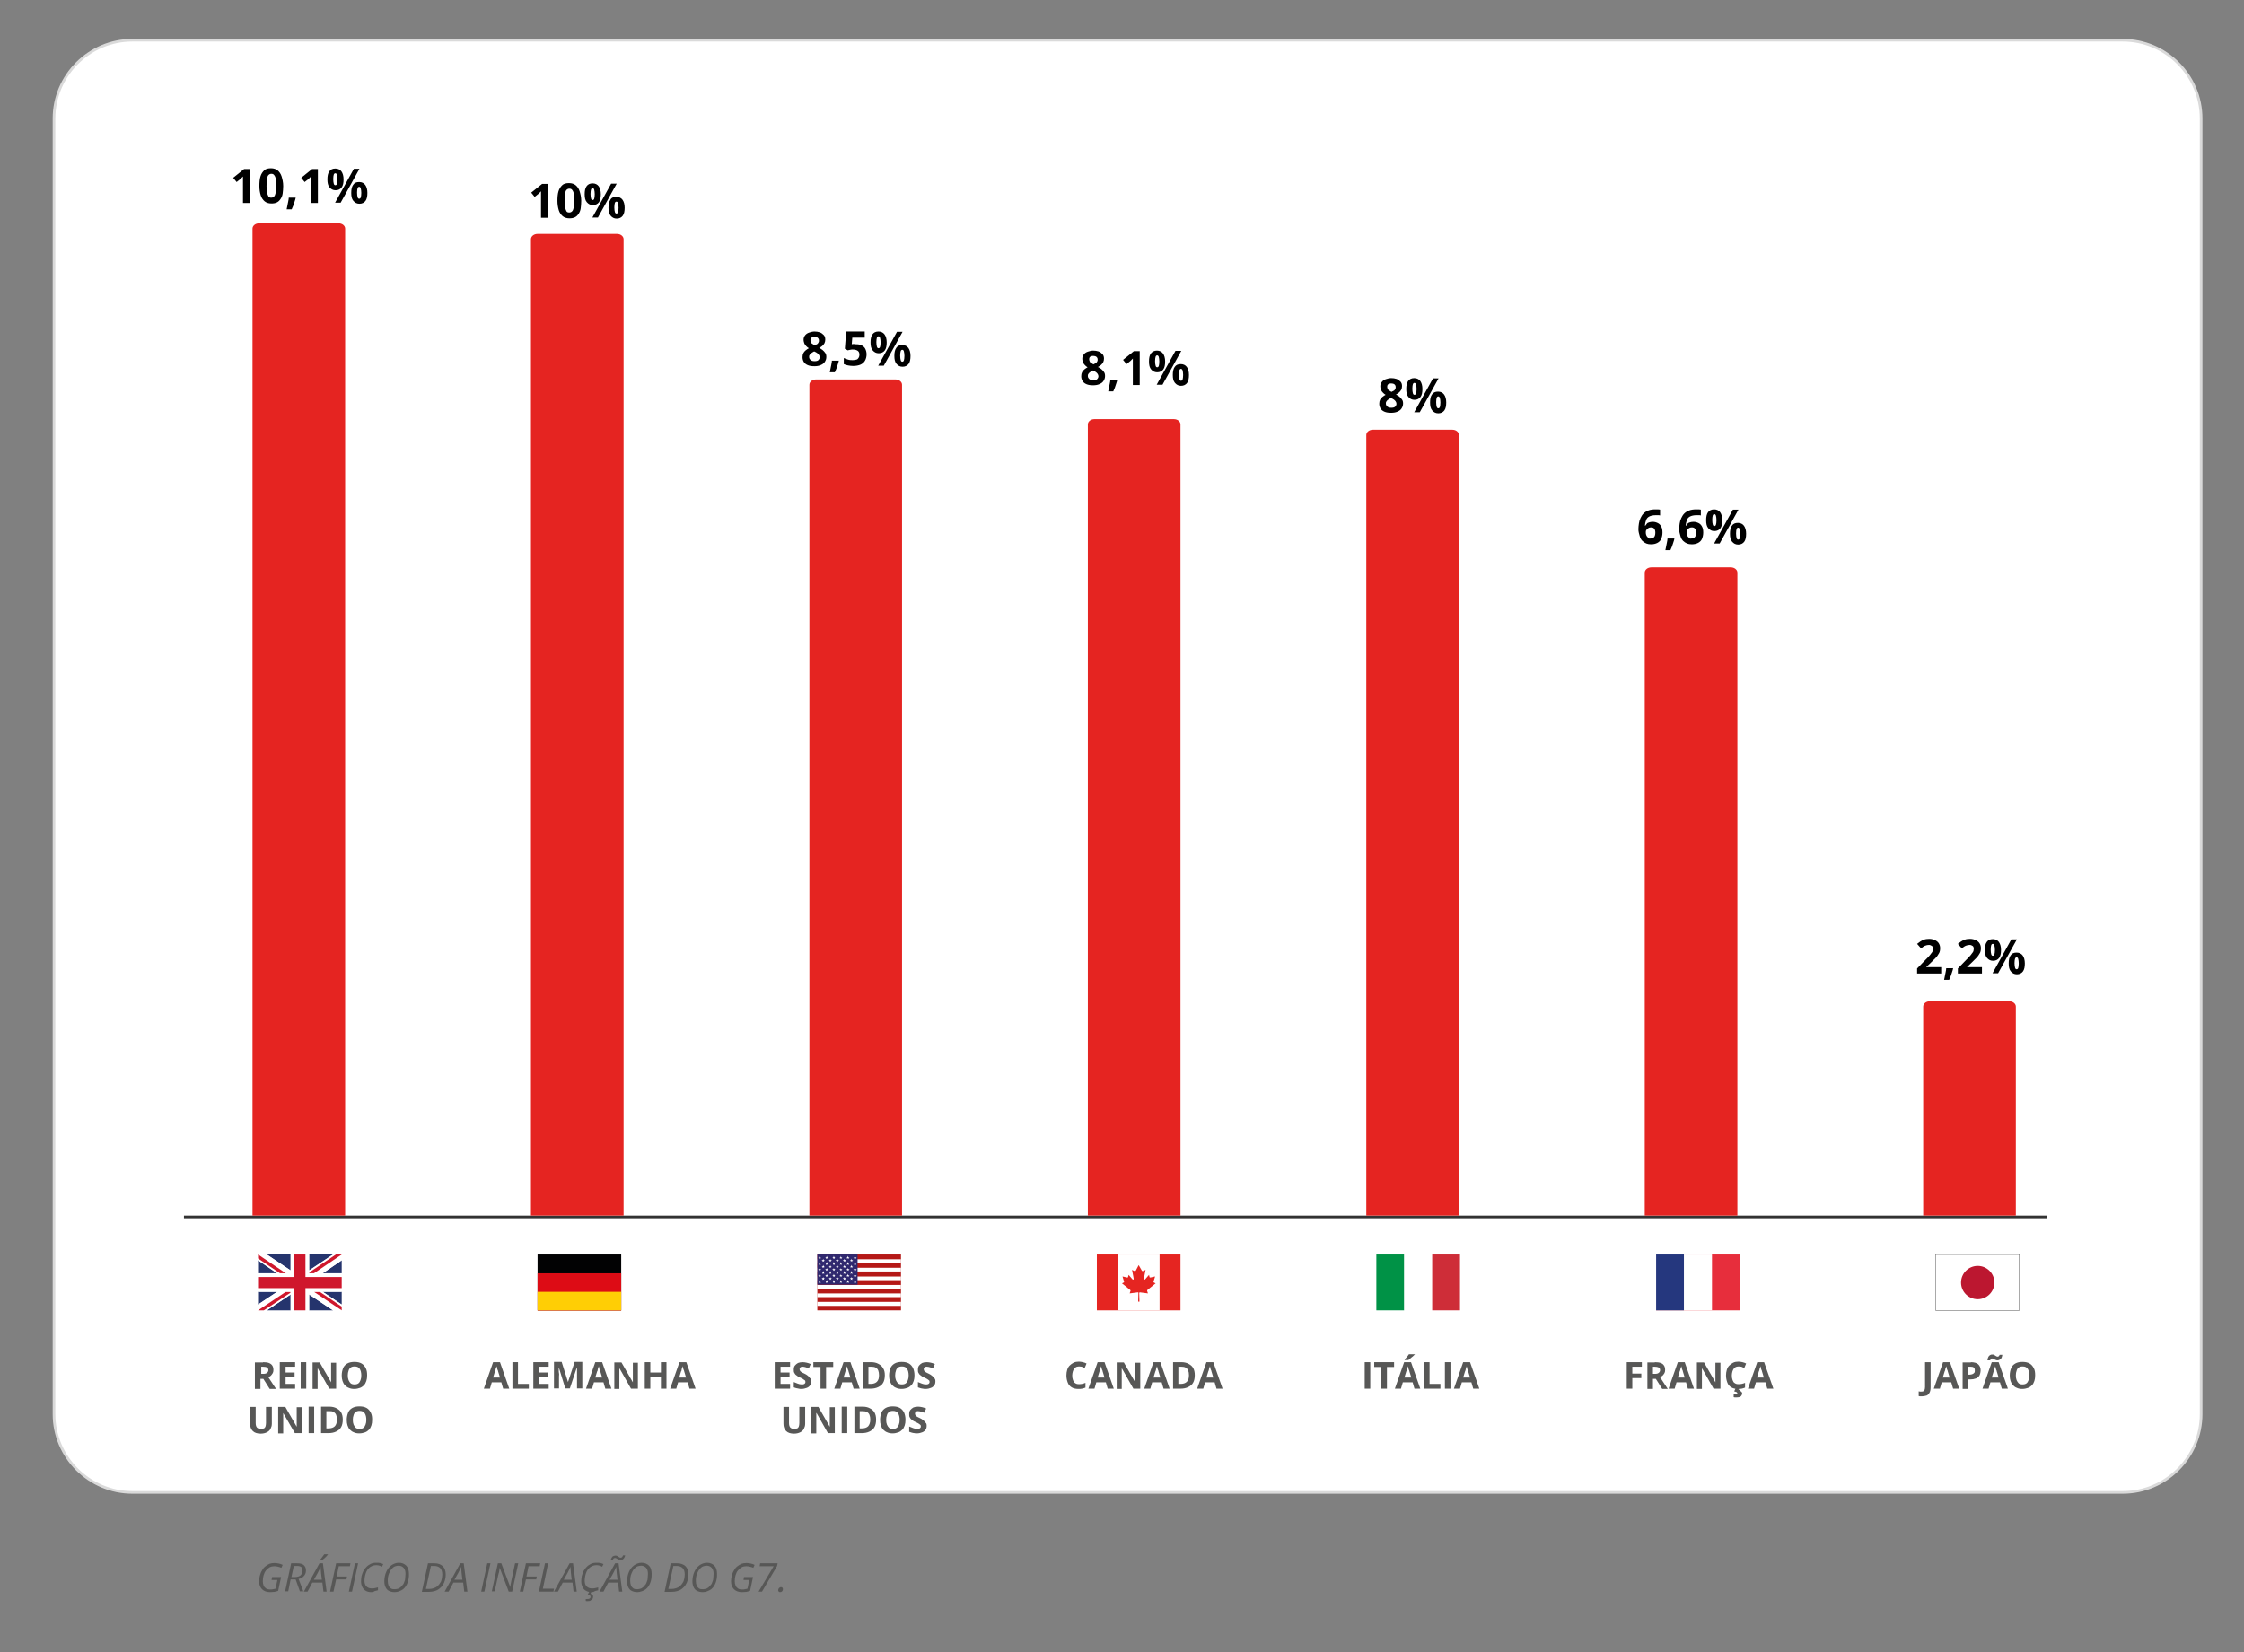 <?xml version="1.0" encoding="utf-8"?>
<!-- Generator: Adobe Illustrator 24.2.3, SVG Export Plug-In . SVG Version: 6.00 Build 0)  -->
<svg version="1.1" id="Camada_1" xmlns="http://www.w3.org/2000/svg" xmlns:xlink="http://www.w3.org/1999/xlink" x="0px" y="0px"
	 viewBox="0 0 847.8 624.4" style="enable-background:new 0 0 847.8 624.4;" xml:space="preserve">
<rect x="0" y="0" width="847.8" height="624.4" fill="#808080" stroke="none"/>
<style type="text/css">
	.st0{fill:#FFFFFF;stroke:#DADADA;stroke-miterlimit:10;}
	.st1{fill:none;stroke:#333333;stroke-miterlimit:10;}
	.st2{opacity:0;fill:#010202;}
	.st3{fill:#E52421;}
	.st4{fill:#E52521;}
	.st5{fill:#FFFFFF;}
	.st6{fill:#E72E3C;}
	.st7{fill:#25377E;}
	.st8{fill:#020203;}
	.st9{fill:#DD0C15;}
	.st10{fill:#FFCE05;}
	.st11{fill:#009246;}
	.st12{fill:#CE2D38;}
	.st13{fill:#FFFFFF;stroke:#000000;stroke-width:0.113;stroke-miterlimit:10;}
	.st14{fill:#BC1730;}
	.st15{fill:#25346D;}
	.st16{fill:#CF172C;}
	.st17{clip-path:url(#SVGID_2_);}
	.st18{fill:#2F286E;}
	.st19{fill:#575756;}
</style>
<path class="st0" d="M802,564H50c-16.3,0-29.6-13.3-29.6-29.6V44.8c0-16.3,13.3-29.6,29.6-29.6h752c16.3,0,29.6,13.3,29.6,29.6
	v489.6C831.6,550.7,818.3,564,802,564z"/>
<line class="st1" x1="69.5" y1="459.9" x2="773.5" y2="459.9"/>
<g>
	<path class="st2" d="M130.4,458.4v1h-1.3v-373c0-0.6-0.6-1-1.3-1h-30c-0.7,0-1.3,0.4-1.3,1v373h-1.3v-1H130.4z M130.4,460.4
		L130.4,460.4h-35h-1.3v-1v-373h1.3h-1.3c0-1.7,1.7-3,3.8-3v1v-1h30v1v-1c2.1,0,3.8,1.3,3.8,3h-1.3h1.3v373v1H130.4"/>
	<path class="st3" d="M130.4,459.4h-35v-373c0-1.1,1.1-2,2.5-2h30c1.4,0,2.5,0.9,2.5,2V459.4z"/>
</g>
<g>
	<path class="st2" d="M235.6,458.4v1h-1.3v-369c0-0.6-0.6-1-1.3-1h-30c-0.7,0-1.3,0.4-1.3,1v369h-1.3v-1H235.6z M235.6,460.4
		L235.6,460.4h-35h-1.3v-1v-369h1.3h-1.3c0-1.7,1.7-3,3.8-3v1v-1h30v1v-1c2.1,0,3.8,1.3,3.8,3h-1.3h1.3v369v1H235.6"/>
	<path class="st3" d="M235.6,459.4h-35v-369c0-1.1,1.1-2,2.5-2h30c1.4,0,2.5,0.9,2.5,2V459.4z"/>
</g>
<g>
	<path class="st2" d="M340.8,458.4v1h-1.3v-314c0-0.6-0.6-1-1.3-1h-30c-0.7,0-1.3,0.4-1.3,1v314h-1.3v-1H340.8z M340.8,460.4
		L340.8,460.4h-35h-1.3v-1v-314h1.3h-1.3c0-1.7,1.7-3,3.8-3v1v-1h30v1v-1c2.1,0,3.8,1.3,3.8,3h-1.3h1.3v314v1H340.8"/>
	<path class="st3" d="M340.8,459.4h-35v-314c0-1.1,1.1-2,2.5-2h30c1.4,0,2.5,0.9,2.5,2V459.4z"/>
</g>
<g>
	<path class="st2" d="M446,458.4v1h-1.3v-299c0-0.6-0.6-1-1.3-1h-30c-0.7,0-1.3,0.4-1.3,1v299H411v-1H446z M446,460.4L446,460.4h-35
		h-1.3v-1v-299h1.3h-1.3c0-1.7,1.7-3,3.8-3v1v-1h30v1v-1c2.1,0,3.8,1.3,3.8,3H446h1.3v299v1H446"/>
	<path class="st3" d="M446,459.4h-35v-299c0-1.1,1.1-2,2.5-2h30c1.4,0,2.5,0.9,2.5,2V459.4z"/>
</g>
<g>
	<path class="st2" d="M551.2,458.4v1H550v-295c0-0.6-0.6-1-1.3-1h-30c-0.7,0-1.3,0.4-1.3,1v295h-1.3v-1H551.2z M551.2,460.4
		L551.2,460.4h-35H515v-1v-295h1.3H515c0-1.7,1.7-3,3.8-3v1v-1h30v1v-1c2.1,0,3.8,1.3,3.8,3h-1.3h1.3v295v1H551.2"/>
	<path class="st3" d="M551.2,459.4h-35v-295c0-1.1,1.1-2,2.5-2h30c1.4,0,2.5,0.9,2.5,2V459.4z"/>
</g>
<g>
	<path class="st2" d="M656.4,458.4v1h-1.3v-243c0-0.6-0.6-1-1.3-1h-30c-0.7,0-1.3,0.4-1.3,1v243h-1.3v-1H656.4z M656.4,460.4
		L656.4,460.4h-35h-1.3v-1v-243h1.3h-1.3c0-1.7,1.7-3,3.8-3v1v-1h30v1v-1c2.1,0,3.8,1.3,3.8,3h-1.3h1.3v243v1H656.4"/>
	<path class="st3" d="M656.4,459.4h-35v-243c0-1.1,1.1-2,2.5-2h30c1.4,0,2.5,0.9,2.5,2V459.4z"/>
</g>
<g>
	<path class="st2" d="M761.6,458.4v1h-1.3v-79c0-0.6-0.6-1-1.3-1h-30c-0.7,0-1.3,0.4-1.3,1v79h-1.3v-1H761.6z M761.6,460.4
		L761.6,460.4h-35h-1.3v-1v-79h1.3h-1.3c0-1.7,1.7-3,3.8-3v1v-1h30v1v-1c2.1,0,3.8,1.3,3.8,3h-1.3h1.3v79v1H761.6"/>
	<path class="st3" d="M761.6,459.4h-35v-79c0-1.1,1.1-2,2.5-2h30c1.4,0,2.5,0.9,2.5,2V459.4z"/>
</g>
<g>
	<path d="M94.5,76.7h-2.7v-7.4c0-0.2,0-0.5,0-0.8s0-0.6,0-0.9s0-0.6,0-0.9c-0.1,0.1-0.2,0.2-0.4,0.4s-0.4,0.4-0.5,0.5l-1.5,1.2
		l-1.3-1.6l4.1-3.3h2.2V76.7z"/>
	<path d="M107,70.3c0,1-0.1,2-0.2,2.8s-0.4,1.5-0.8,2.1s-0.8,1-1.4,1.3s-1.3,0.4-2.1,0.4c-1,0-1.9-0.3-2.5-0.8s-1.2-1.3-1.5-2.3
		S98,71.7,98,70.3c0-1.4,0.1-2.6,0.4-3.6s0.8-1.7,1.4-2.3s1.5-0.8,2.6-0.8c1,0,1.9,0.3,2.5,0.8s1.2,1.3,1.5,2.3S107,68.9,107,70.3z
		 M100.7,70.3c0,1,0.1,1.8,0.2,2.4s0.3,1.1,0.5,1.5s0.6,0.5,1.1,0.5c0.5,0,0.8-0.2,1.1-0.5s0.4-0.8,0.6-1.5s0.2-1.5,0.2-2.5
		c0-1-0.1-1.8-0.2-2.5s-0.3-1.1-0.6-1.5s-0.6-0.5-1.1-0.5c-0.5,0-0.8,0.2-1.1,0.5s-0.4,0.8-0.5,1.5S100.7,69.3,100.7,70.3z"/>
	<path d="M111.6,74.6l0.1,0.2c-0.1,0.4-0.2,0.9-0.4,1.4s-0.3,1-0.5,1.5s-0.4,0.9-0.6,1.4h-1.9c0.1-0.5,0.2-1,0.3-1.5s0.2-1,0.3-1.5
		s0.2-1,0.2-1.4H111.6z"/>
	<path d="M120.2,76.7h-2.7v-7.4c0-0.2,0-0.5,0-0.8s0-0.6,0-0.9s0-0.6,0-0.9c-0.1,0.1-0.2,0.2-0.4,0.4s-0.4,0.4-0.5,0.5l-1.5,1.2
		l-1.3-1.6l4.1-3.3h2.2V76.7z"/>
	<path d="M126.7,63.7c1,0,1.8,0.4,2.3,1.1s0.8,1.7,0.8,3s-0.2,2.3-0.7,3s-1.3,1.1-2.3,1.1c-1,0-1.7-0.4-2.3-1.1s-0.8-1.7-0.8-3
		s0.2-2.3,0.7-3S125.6,63.7,126.7,63.7z M126.7,65.5c-0.3,0-0.5,0.2-0.6,0.5s-0.2,0.9-0.2,1.7s0.1,1.3,0.2,1.7s0.3,0.6,0.6,0.6
		s0.5-0.2,0.6-0.5s0.2-0.9,0.2-1.7c0-0.7-0.1-1.3-0.2-1.7S127,65.5,126.7,65.5z M135.8,63.8l-7.1,12.8h-2.1l7.1-12.8H135.8z
		 M135.7,68.8c1,0,1.8,0.4,2.3,1.1s0.8,1.7,0.8,3c0,1.3-0.2,2.3-0.7,3s-1.3,1.1-2.3,1.1c-1,0-1.7-0.4-2.3-1.1s-0.8-1.7-0.8-3
		c0-1.3,0.2-2.3,0.7-3C133.9,69.1,134.6,68.8,135.7,68.8z M135.7,70.6c-0.3,0-0.5,0.2-0.6,0.5s-0.2,0.9-0.2,1.7s0.1,1.3,0.2,1.7
		s0.3,0.6,0.6,0.6s0.5-0.2,0.6-0.5s0.2-0.9,0.2-1.7c0-0.7-0.1-1.3-0.2-1.7S136,70.6,135.7,70.6z"/>
</g>
<g>
	<path d="M207.1,82.3h-2.7v-7.4c0-0.2,0-0.5,0-0.8s0-0.6,0-0.9s0-0.6,0-0.9c-0.1,0.1-0.2,0.2-0.4,0.4s-0.4,0.4-0.5,0.5l-1.5,1.2
		l-1.3-1.6l4.1-3.3h2.2V82.3z"/>
	<path d="M219.6,75.9c0,1-0.1,2-0.2,2.8s-0.4,1.5-0.8,2.1s-0.8,1-1.4,1.3s-1.3,0.4-2.1,0.4c-1,0-1.9-0.3-2.5-0.8s-1.2-1.3-1.5-2.3
		s-0.5-2.2-0.5-3.5c0-1.4,0.1-2.6,0.4-3.6s0.8-1.7,1.4-2.3s1.5-0.8,2.6-0.8c1,0,1.9,0.3,2.5,0.8s1.2,1.3,1.5,2.3
		S219.6,74.5,219.6,75.9z M213.3,75.9c0,1,0.1,1.8,0.2,2.4s0.3,1.1,0.5,1.5s0.6,0.5,1.1,0.5c0.5,0,0.8-0.2,1.1-0.5s0.4-0.8,0.6-1.5
		s0.2-1.5,0.2-2.5c0-1-0.1-1.8-0.2-2.5s-0.3-1.1-0.6-1.5s-0.6-0.5-1.1-0.5c-0.5,0-0.8,0.2-1.1,0.5s-0.4,0.8-0.5,1.5
		S213.3,74.9,213.3,75.9z"/>
	<path d="M223.9,69.3c1,0,1.8,0.4,2.3,1.1s0.8,1.7,0.8,3s-0.2,2.3-0.7,3s-1.3,1.1-2.3,1.1c-1,0-1.7-0.4-2.3-1.1s-0.8-1.7-0.8-3
		s0.2-2.3,0.7-3S222.8,69.3,223.9,69.3z M223.9,71.1c-0.3,0-0.5,0.2-0.6,0.5s-0.2,0.9-0.2,1.7s0.1,1.3,0.2,1.7s0.3,0.6,0.6,0.6
		s0.5-0.2,0.6-0.5s0.2-0.9,0.2-1.7c0-0.7-0.1-1.3-0.2-1.7S224.2,71.1,223.9,71.1z M233,69.4l-7.1,12.8h-2.1l7.1-12.8H233z
		 M232.9,74.4c1,0,1.8,0.4,2.3,1.1s0.8,1.7,0.8,3c0,1.3-0.2,2.3-0.7,3s-1.3,1.1-2.3,1.1c-1,0-1.7-0.4-2.3-1.1s-0.8-1.7-0.8-3
		c0-1.3,0.2-2.3,0.7-3C231,74.7,231.8,74.4,232.9,74.4z M232.9,76.2c-0.3,0-0.5,0.2-0.6,0.5s-0.2,0.9-0.2,1.7s0.1,1.3,0.2,1.7
		s0.3,0.6,0.6,0.6s0.5-0.2,0.6-0.5s0.2-0.9,0.2-1.7c0-0.7-0.1-1.3-0.2-1.7S233.2,76.2,232.9,76.2z"/>
</g>
<g>
	<path d="M307.7,125.3c0.7,0,1.4,0.1,2,0.3s1.1,0.6,1.5,1s0.6,1,0.6,1.7c0,0.5-0.1,1-0.3,1.4s-0.5,0.7-0.8,1s-0.7,0.5-1.2,0.8
		c0.5,0.2,0.9,0.5,1.3,0.8s0.7,0.7,1,1.1s0.4,0.9,0.4,1.5c0,0.7-0.2,1.3-0.6,1.9s-0.9,0.9-1.6,1.2c-0.7,0.3-1.5,0.4-2.3,0.4
		c-1,0-1.8-0.1-2.5-0.4s-1.2-0.7-1.5-1.2s-0.5-1.1-0.5-1.8c0-0.6,0.1-1.1,0.3-1.5s0.5-0.8,0.9-1.1s0.8-0.6,1.2-0.8
		c-0.4-0.2-0.7-0.5-1-0.8s-0.6-0.7-0.7-1s-0.3-0.8-0.3-1.4c0-0.7,0.2-1.2,0.6-1.7s0.9-0.8,1.5-1S307,125.3,307.7,125.3z
		 M305.7,134.9c0,0.5,0.2,0.8,0.5,1.1s0.8,0.5,1.5,0.5c0.7,0,1.2-0.1,1.5-0.4s0.5-0.7,0.5-1.1c0-0.3-0.1-0.6-0.3-0.9
		s-0.4-0.5-0.7-0.7s-0.6-0.4-0.9-0.5l-0.2-0.1c-0.4,0.2-0.7,0.4-1,0.6s-0.5,0.4-0.7,0.7S305.7,134.5,305.7,134.9z M307.7,127.3
		c-0.4,0-0.8,0.1-1.1,0.3s-0.4,0.6-0.4,1c0,0.3,0.1,0.5,0.2,0.8s0.3,0.4,0.6,0.6s0.5,0.3,0.8,0.5c0.3-0.1,0.5-0.3,0.8-0.4
		s0.4-0.3,0.6-0.6s0.2-0.5,0.2-0.8c0-0.4-0.1-0.7-0.4-1S308.2,127.3,307.7,127.3z"/>
	<path d="M316.8,136.2l0.1,0.2c-0.1,0.4-0.2,0.9-0.4,1.4s-0.3,1-0.5,1.5s-0.4,0.9-0.6,1.4h-1.9c0.1-0.5,0.2-1,0.3-1.5s0.2-1,0.3-1.5
		s0.2-1,0.2-1.4H316.8z"/>
	<path d="M323.4,130.1c0.8,0,1.5,0.1,2.1,0.4s1.1,0.7,1.4,1.3s0.5,1.3,0.5,2.1c0,0.9-0.2,1.7-0.6,2.4s-1,1.2-1.7,1.5
		s-1.7,0.5-2.8,0.5c-0.7,0-1.3-0.1-1.9-0.2s-1.1-0.3-1.6-0.5v-2.3c0.4,0.2,1,0.4,1.6,0.6s1.2,0.2,1.8,0.2c0.5,0,1-0.1,1.4-0.2
		s0.6-0.4,0.8-0.7s0.3-0.7,0.3-1.2c0-0.6-0.2-1.1-0.6-1.4s-1.1-0.5-1.9-0.5c-0.3,0-0.7,0-1,0.1s-0.7,0.1-0.9,0.2l-1.1-0.6l0.5-6.5h7
		v2.3H322l-0.2,2.5c0.2,0,0.4-0.1,0.7-0.1S323,130.1,323.4,130.1z"/>
	<path d="M331.9,125.3c1,0,1.8,0.4,2.3,1.1s0.8,1.7,0.8,3s-0.2,2.3-0.7,3s-1.3,1.1-2.3,1.1c-1,0-1.7-0.4-2.3-1.1s-0.8-1.7-0.8-3
		s0.2-2.3,0.7-3S330.8,125.3,331.9,125.3z M331.9,127.1c-0.3,0-0.5,0.2-0.6,0.5c-0.1,0.4-0.2,0.9-0.2,1.7s0.1,1.3,0.2,1.7
		s0.3,0.6,0.6,0.6s0.5-0.2,0.6-0.5s0.2-0.9,0.2-1.7c0-0.7-0.1-1.3-0.2-1.7C332.4,127.3,332.2,127.1,331.9,127.1z M341,125.4
		l-7.1,12.8h-2.1l7.1-12.8H341z M340.9,130.4c1,0,1.8,0.4,2.3,1.1s0.8,1.7,0.8,3c0,1.3-0.2,2.3-0.7,3s-1.3,1.1-2.3,1.1
		c-1,0-1.7-0.4-2.3-1.1s-0.8-1.7-0.8-3c0-1.3,0.2-2.3,0.7-3C339.1,130.7,339.8,130.4,340.9,130.4z M340.9,132.2
		c-0.3,0-0.5,0.2-0.6,0.5s-0.2,0.9-0.2,1.7s0.1,1.3,0.2,1.7s0.3,0.6,0.6,0.6s0.5-0.2,0.6-0.5s0.2-0.9,0.2-1.7c0-0.7-0.1-1.3-0.2-1.7
		S341.2,132.2,340.9,132.2z"/>
</g>
<g>
	<path d="M413,132.5c0.7,0,1.4,0.1,2,0.3s1.1,0.6,1.5,1s0.6,1,0.6,1.7c0,0.5-0.1,1-0.3,1.4s-0.5,0.7-0.8,1s-0.7,0.5-1.2,0.8
		c0.5,0.2,0.9,0.5,1.3,0.8s0.7,0.7,1,1.1s0.4,0.9,0.4,1.5c0,0.7-0.2,1.3-0.6,1.9s-0.9,0.9-1.6,1.2s-1.5,0.4-2.3,0.4
		c-1,0-1.8-0.1-2.5-0.4s-1.2-0.7-1.5-1.2s-0.5-1.1-0.5-1.8c0-0.6,0.1-1.1,0.3-1.5s0.5-0.8,0.9-1.1s0.8-0.6,1.2-0.8
		c-0.4-0.2-0.7-0.5-1-0.8s-0.6-0.7-0.7-1s-0.3-0.8-0.3-1.4c0-0.7,0.2-1.2,0.6-1.7s0.9-0.8,1.5-1S412.3,132.5,413,132.5z M411,142.1
		c0,0.5,0.2,0.8,0.5,1.1s0.8,0.5,1.5,0.5c0.7,0,1.2-0.1,1.5-0.4s0.5-0.7,0.5-1.1c0-0.3-0.1-0.6-0.3-0.9s-0.4-0.5-0.7-0.7
		s-0.6-0.4-0.9-0.5l-0.2-0.1c-0.4,0.2-0.7,0.4-1,0.6s-0.5,0.4-0.7,0.7S411,141.7,411,142.1z M413,134.5c-0.4,0-0.8,0.1-1.1,0.3
		s-0.4,0.6-0.4,1c0,0.3,0.1,0.5,0.2,0.8s0.3,0.4,0.6,0.6s0.5,0.3,0.8,0.5c0.3-0.1,0.5-0.3,0.8-0.4s0.4-0.3,0.6-0.6s0.2-0.5,0.2-0.8
		c0-0.4-0.1-0.7-0.4-1S413.4,134.5,413,134.5z"/>
	<path d="M422,143.4l0.1,0.2c-0.1,0.4-0.2,0.9-0.4,1.4s-0.3,1-0.5,1.5s-0.4,0.9-0.6,1.4h-1.9c0.1-0.5,0.2-1,0.3-1.5s0.2-1,0.3-1.5
		s0.2-1,0.2-1.4H422z"/>
	<path d="M430.7,145.5H428v-7.4c0-0.2,0-0.5,0-0.8s0-0.6,0-0.9s0-0.6,0-0.9c-0.1,0.1-0.2,0.2-0.4,0.4s-0.4,0.4-0.5,0.5l-1.5,1.2
		l-1.3-1.6l4.1-3.3h2.2V145.5z"/>
	<path d="M437.1,132.5c1,0,1.8,0.4,2.3,1.1s0.8,1.7,0.8,3s-0.2,2.3-0.7,3s-1.3,1.1-2.3,1.1c-1,0-1.7-0.4-2.3-1.1s-0.8-1.7-0.8-3
		s0.2-2.3,0.7-3S436.1,132.5,437.1,132.5z M437.2,134.3c-0.3,0-0.5,0.2-0.6,0.5s-0.2,0.9-0.2,1.7s0.1,1.3,0.2,1.7s0.3,0.6,0.6,0.6
		s0.5-0.2,0.6-0.5s0.2-0.9,0.2-1.7c0-0.7-0.1-1.3-0.2-1.7S437.4,134.3,437.2,134.3z M446.3,132.6l-7.1,12.8H437l7.1-12.8H446.3z
		 M446.1,137.6c1,0,1.8,0.4,2.3,1.1s0.8,1.7,0.8,3c0,1.3-0.2,2.3-0.7,3s-1.3,1.1-2.3,1.1c-1,0-1.7-0.4-2.3-1.1s-0.8-1.7-0.8-3
		c0-1.3,0.2-2.3,0.7-3C444.3,137.9,445.1,137.6,446.1,137.6z M446.2,139.4c-0.3,0-0.5,0.2-0.6,0.5s-0.2,0.9-0.2,1.7s0.1,1.3,0.2,1.7
		s0.3,0.6,0.6,0.6s0.5-0.2,0.6-0.5s0.2-0.9,0.2-1.7c0-0.7-0.1-1.3-0.2-1.7S446.4,139.4,446.2,139.4z"/>
</g>
<g>
	<path d="M525.6,142.9c0.7,0,1.4,0.1,2,0.3s1.1,0.6,1.5,1s0.6,1,0.6,1.7c0,0.5-0.1,1-0.3,1.4s-0.5,0.7-0.8,1s-0.7,0.5-1.2,0.8
		c0.5,0.2,0.9,0.5,1.3,0.8s0.7,0.7,1,1.1s0.4,0.9,0.4,1.5c0,0.7-0.2,1.3-0.6,1.9s-0.9,0.9-1.6,1.2s-1.5,0.4-2.3,0.4
		c-1,0-1.8-0.1-2.5-0.4s-1.2-0.7-1.5-1.2s-0.5-1.1-0.5-1.8c0-0.6,0.1-1.1,0.3-1.5s0.5-0.8,0.9-1.1s0.8-0.6,1.2-0.8
		c-0.4-0.2-0.7-0.5-1-0.8s-0.6-0.7-0.7-1s-0.3-0.8-0.3-1.4c0-0.7,0.2-1.2,0.6-1.7s0.9-0.8,1.5-1S524.9,142.9,525.6,142.9z
		 M523.6,152.5c0,0.5,0.2,0.8,0.5,1.1s0.8,0.5,1.5,0.5c0.7,0,1.2-0.1,1.5-0.4s0.5-0.7,0.5-1.1c0-0.3-0.1-0.6-0.3-0.9
		s-0.4-0.5-0.7-0.7s-0.6-0.4-0.9-0.5l-0.2-0.1c-0.4,0.2-0.7,0.4-1,0.6s-0.5,0.4-0.7,0.7S523.6,152.1,523.6,152.5z M525.6,144.9
		c-0.4,0-0.8,0.1-1.1,0.3s-0.4,0.6-0.4,1c0,0.3,0.1,0.5,0.2,0.8s0.3,0.4,0.6,0.6s0.5,0.3,0.8,0.5c0.3-0.1,0.5-0.3,0.8-0.4
		s0.4-0.3,0.6-0.6s0.2-0.5,0.2-0.8c0-0.4-0.1-0.7-0.4-1S526,144.9,525.6,144.9z"/>
	<path d="M534.3,142.9c1,0,1.8,0.4,2.3,1.1s0.8,1.7,0.8,3s-0.2,2.3-0.7,3s-1.3,1.1-2.3,1.1c-1,0-1.7-0.4-2.3-1.1s-0.8-1.7-0.8-3
		s0.2-2.3,0.7-3S533.3,142.9,534.3,142.9z M534.4,144.7c-0.3,0-0.5,0.2-0.6,0.5s-0.2,0.9-0.2,1.7s0.1,1.3,0.2,1.7s0.3,0.6,0.6,0.6
		s0.5-0.2,0.6-0.5s0.2-0.9,0.2-1.7c0-0.7-0.1-1.3-0.2-1.7S534.6,144.7,534.4,144.7z M543.5,143l-7.1,12.8h-2.1l7.1-12.8H543.5z
		 M543.3,148c1,0,1.8,0.4,2.3,1.1s0.8,1.7,0.8,3c0,1.3-0.2,2.3-0.7,3s-1.3,1.1-2.3,1.1c-1,0-1.7-0.4-2.3-1.1s-0.8-1.7-0.8-3
		c0-1.3,0.2-2.3,0.7-3C541.5,148.3,542.3,148,543.3,148z M543.4,149.8c-0.3,0-0.5,0.2-0.6,0.5s-0.2,0.9-0.2,1.7s0.1,1.3,0.2,1.7
		s0.3,0.6,0.6,0.6s0.5-0.2,0.6-0.5s0.2-0.9,0.2-1.7c0-0.7-0.1-1.3-0.2-1.7S543.6,149.8,543.4,149.8z"/>
</g>
<g>
	<path d="M619,200c0-0.7,0.1-1.5,0.2-2.2s0.3-1.4,0.6-2s0.6-1.2,1.1-1.7s1.1-0.9,1.9-1.2s1.7-0.4,2.7-0.4c0.3,0,0.5,0,0.9,0
		s0.6,0.1,0.8,0.1v2.2c-0.2-0.1-0.5-0.1-0.8-0.1s-0.5,0-0.8,0c-1.1,0-1.9,0.2-2.5,0.5s-1,0.8-1.2,1.4s-0.4,1.3-0.4,2.1h0.1
		c0.2-0.3,0.4-0.5,0.6-0.8s0.6-0.4,0.9-0.5s0.8-0.2,1.3-0.2c0.8,0,1.4,0.2,2,0.5s1,0.8,1.3,1.4s0.4,1.3,0.4,2.2
		c0,0.9-0.2,1.7-0.5,2.4s-0.9,1.2-1.5,1.5s-1.4,0.5-2.3,0.5c-0.7,0-1.3-0.1-1.8-0.3s-1.1-0.6-1.5-1s-0.8-1-1-1.8S619,201,619,200z
		 M623.6,203.5c0.5,0,1-0.2,1.3-0.5s0.5-0.9,0.5-1.7c0-0.6-0.1-1.1-0.4-1.5s-0.7-0.5-1.3-0.5c-0.4,0-0.7,0.1-1,0.3s-0.5,0.4-0.7,0.7
		s-0.2,0.6-0.2,0.8c0,0.3,0,0.6,0.1,0.9s0.2,0.6,0.4,0.8s0.4,0.4,0.6,0.6S623.3,203.5,623.6,203.5z"/>
	<path d="M632.5,203.4l0.1,0.2c-0.1,0.4-0.2,0.9-0.4,1.4s-0.3,1-0.5,1.5s-0.4,0.9-0.6,1.4h-1.9c0.1-0.5,0.2-1,0.3-1.5s0.2-1,0.3-1.5
		s0.2-1,0.2-1.4H632.5z"/>
	<path d="M634.4,200c0-0.7,0.1-1.5,0.2-2.2s0.3-1.4,0.6-2s0.6-1.2,1.1-1.7s1.1-0.9,1.9-1.2s1.7-0.4,2.7-0.4c0.3,0,0.5,0,0.9,0
		s0.6,0.1,0.8,0.1v2.2c-0.2-0.1-0.5-0.1-0.8-0.1s-0.5,0-0.8,0c-1.1,0-1.9,0.2-2.5,0.5s-1,0.8-1.2,1.4s-0.4,1.3-0.4,2.1h0.1
		c0.2-0.3,0.4-0.5,0.6-0.8s0.6-0.4,0.9-0.5s0.8-0.2,1.3-0.2c0.8,0,1.4,0.2,2,0.5s1,0.8,1.3,1.4s0.4,1.3,0.4,2.2
		c0,0.9-0.2,1.7-0.5,2.4s-0.9,1.2-1.5,1.5s-1.4,0.5-2.3,0.5c-0.7,0-1.3-0.1-1.8-0.3s-1.1-0.6-1.5-1s-0.8-1-1-1.8
		S634.4,201,634.4,200z M639,203.5c0.5,0,1-0.2,1.3-0.5s0.5-0.9,0.5-1.7c0-0.6-0.1-1.1-0.4-1.5s-0.7-0.5-1.3-0.5
		c-0.4,0-0.7,0.1-1,0.3s-0.5,0.4-0.7,0.7s-0.2,0.6-0.2,0.8c0,0.3,0,0.6,0.1,0.9s0.2,0.6,0.4,0.8s0.4,0.4,0.6,0.6
		S638.7,203.5,639,203.5z"/>
	<path d="M647.6,192.5c1,0,1.8,0.4,2.3,1.1s0.8,1.7,0.8,3s-0.2,2.3-0.7,3s-1.3,1.1-2.3,1.1c-1,0-1.7-0.4-2.3-1.1s-0.8-1.7-0.8-3
		s0.2-2.3,0.7-3S646.6,192.5,647.6,192.5z M647.7,194.3c-0.3,0-0.5,0.2-0.6,0.5s-0.2,0.9-0.2,1.7s0.1,1.3,0.2,1.7s0.3,0.6,0.6,0.6
		s0.5-0.2,0.6-0.5s0.2-0.9,0.2-1.7c0-0.7-0.1-1.3-0.2-1.7S647.9,194.3,647.7,194.3z M656.8,192.6l-7.1,12.8h-2.1l7.1-12.8H656.8z
		 M656.6,197.6c1,0,1.8,0.4,2.3,1.1s0.8,1.7,0.8,3c0,1.3-0.2,2.3-0.7,3s-1.3,1.1-2.3,1.1c-1,0-1.7-0.4-2.3-1.1s-0.8-1.7-0.8-3
		c0-1.3,0.2-2.3,0.7-3C654.8,197.9,655.6,197.6,656.6,197.6z M656.7,199.4c-0.3,0-0.5,0.2-0.6,0.5s-0.2,0.9-0.2,1.7s0.1,1.3,0.2,1.7
		s0.3,0.6,0.6,0.6s0.5-0.2,0.6-0.5s0.2-0.9,0.2-1.7c0-0.7-0.1-1.3-0.2-1.7S656.9,199.4,656.7,199.4z"/>
</g>
<g>
	<path d="M733.3,367.9h-9V366l3.2-3.3c0.7-0.7,1.2-1.2,1.6-1.7s0.7-0.9,0.9-1.2s0.3-0.8,0.3-1.2c0-0.5-0.1-0.9-0.4-1.1
		s-0.7-0.4-1.1-0.4c-0.5,0-1,0.1-1.5,0.3s-1,0.6-1.5,1l-1.5-1.7c0.4-0.3,0.8-0.6,1.2-0.9s0.9-0.5,1.4-0.7s1.2-0.3,2-0.3
		c0.8,0,1.6,0.2,2.2,0.5s1.1,0.7,1.4,1.2s0.5,1.1,0.5,1.8c0,0.7-0.1,1.4-0.4,1.9s-0.7,1.2-1.2,1.7s-1.2,1.2-1.9,1.9l-1.7,1.6v0.1
		h5.6V367.9z"/>
	<path d="M737.8,365.8l0.1,0.2c-0.1,0.4-0.2,0.9-0.4,1.4s-0.3,1-0.5,1.5s-0.4,0.9-0.6,1.4h-1.9c0.1-0.5,0.2-1,0.3-1.5s0.2-1,0.3-1.5
		s0.2-1,0.2-1.4H737.8z"/>
	<path d="M748.7,367.9h-9V366l3.2-3.3c0.7-0.7,1.2-1.2,1.6-1.7s0.7-0.9,0.9-1.2s0.3-0.8,0.3-1.2c0-0.5-0.1-0.9-0.4-1.1
		s-0.7-0.4-1.1-0.4c-0.5,0-1,0.1-1.5,0.3s-1,0.6-1.5,1l-1.5-1.7c0.4-0.3,0.8-0.6,1.2-0.9s0.9-0.5,1.4-0.7s1.2-0.3,2-0.3
		c0.8,0,1.6,0.2,2.2,0.5s1.1,0.7,1.4,1.2s0.5,1.1,0.5,1.8c0,0.7-0.1,1.4-0.4,1.9s-0.7,1.2-1.2,1.7s-1.2,1.2-1.9,1.9l-1.7,1.6v0.1
		h5.6V367.9z"/>
	<path d="M752.9,354.9c1,0,1.8,0.4,2.3,1.1s0.8,1.7,0.8,3s-0.2,2.3-0.7,3s-1.3,1.1-2.3,1.1c-1,0-1.7-0.4-2.3-1.1s-0.8-1.7-0.8-3
		s0.2-2.3,0.7-3S751.8,354.9,752.9,354.9z M752.9,356.7c-0.3,0-0.5,0.2-0.6,0.5s-0.2,0.9-0.2,1.7s0.1,1.3,0.2,1.7s0.3,0.6,0.6,0.6
		s0.5-0.2,0.6-0.5s0.2-0.9,0.2-1.7c0-0.7-0.1-1.3-0.2-1.7S753.2,356.7,752.9,356.7z M762,355l-7.1,12.8h-2.1l7.1-12.8H762z
		 M761.9,360c1,0,1.8,0.4,2.3,1.1s0.8,1.7,0.8,3c0,1.3-0.2,2.3-0.7,3s-1.3,1.1-2.3,1.1c-1,0-1.7-0.4-2.3-1.1s-0.8-1.7-0.8-3
		c0-1.3,0.2-2.3,0.7-3C760.1,360.3,760.8,360,761.9,360z M761.9,361.8c-0.3,0-0.5,0.2-0.6,0.5s-0.2,0.9-0.2,1.7s0.1,1.3,0.2,1.7
		s0.3,0.6,0.6,0.6s0.5-0.2,0.6-0.5s0.2-0.9,0.2-1.7c0-0.7-0.1-1.3-0.2-1.7S762.2,361.8,761.9,361.8z"/>
</g>
<g>
	<g>
		<rect x="414.4" y="474.1" class="st4" width="31.6" height="21.1"/>
		<rect x="422.3" y="474.1" class="st5" width="15.8" height="21.1"/>
		<path class="st4" d="M430.2,478.1l-1.1,2.1c-0.1,0.2-0.4,0.2-0.6,0.1l-0.8-0.4l0.6,3.2c0.1,0.6-0.3,0.6-0.5,0.3l-1.4-1.6l-0.2,0.8
			c0,0.1-0.1,0.2-0.3,0.2l-1.8-0.4l0.5,1.7c0.1,0.4,0.2,0.5-0.1,0.6l-0.6,0.3l3.1,2.5c0.1,0.1,0.2,0.3,0.1,0.4l-0.3,0.9
			c1.1-0.1,2-0.3,3.1-0.4c0.1,0,0.3,0.1,0.2,0.3l-0.1,3.2h0.5l-0.1-3.2c0-0.1,0.1-0.3,0.2-0.3c1.1,0.1,2,0.3,3.1,0.4l-0.3-0.9
			c0-0.2,0-0.3,0.1-0.4l3.1-2.5l-0.6-0.3c-0.3-0.1-0.2-0.3-0.1-0.6l0.5-1.7l-1.8,0.4c-0.2,0-0.3-0.1-0.3-0.2l-0.2-0.8l-1.4,1.6
			c-0.2,0.3-0.6,0.3-0.5-0.3l0.6-3.2l-0.8,0.4c-0.2,0.1-0.5,0.1-0.6-0.1L430.2,478.1z"/>
	</g>
</g>
<g>
	<g>
		<rect x="625.7" y="474.1" class="st6" width="31.6" height="21.1"/>
		<rect x="625.7" y="474.1" class="st5" width="21.1" height="21.1"/>
		<rect x="625.7" y="474.1" class="st7" width="10.5" height="21.1"/>
	</g>
</g>
<g>
	<g>
		<rect id="black_stripe" x="203.1" y="474.1" class="st8" width="31.6" height="21.1"/>
		<rect id="red_stripe" x="203.1" y="481.2" class="st9" width="31.6" height="14.1"/>
		<rect id="gold_stripe" x="203.1" y="488.2" class="st10" width="31.6" height="7"/>
	</g>
</g>
<g>
	<g>
		<rect x="520" y="474.1" class="st11" width="10.5" height="21.1"/>
		<rect x="530.6" y="474.1" class="st5" width="10.5" height="21.1"/>
		<rect x="541.1" y="474.1" class="st12" width="10.5" height="21.1"/>
	</g>
</g>
<g>
	<g>
		<rect x="731.3" y="474.1" class="st13" width="31.6" height="21.1"/>
		<circle class="st14" cx="747.2" cy="484.7" r="6.3"/>
	</g>
</g>
<g>
	<g>
		<polygon class="st15" points="97.5,488.2 97.5,493 104.7,488.2 		"/>
		<polygon class="st15" points="125.8,474.1 116.8,474.1 116.8,480.1 		"/>
		<polygon class="st15" points="100.8,495.2 109.8,495.2 109.8,489.2 		"/>
		<polygon class="st15" points="97.5,476.3 97.5,481.2 104.7,481.2 		"/>
		<polygon class="st15" points="109.8,474.1 100.8,474.1 109.8,480.1 		"/>
		<polygon class="st15" points="129.1,493 129.1,488.2 121.9,488.2 		"/>
		<polygon class="st15" points="129.1,481.2 129.1,476.3 121.9,481.2 		"/>
		<polygon class="st15" points="116.8,495.2 125.8,495.2 116.8,489.2 		"/>
		<polygon class="st5" points="109.8,481.2 109.8,480.1 100.8,474.1 97.5,474.1 108,481.2 		"/>
		<polygon class="st5" points="105.8,481.2 97.5,475.6 97.5,476.3 104.7,481.2 		"/>
		<polygon class="st5" points="116.8,488.2 116.8,489.2 125.8,495.2 129.1,495.2 118.6,488.2 		"/>
		<polygon class="st5" points="109.8,488.5 99.7,495.2 100.8,495.2 109.8,489.2 		"/>
		<polygon class="st5" points="104.7,488.2 97.5,493 97.5,495.2 108,488.2 		"/>
		<polygon class="st5" points="120.8,488.2 129.1,493.8 129.1,493 121.9,488.2 		"/>
		<polygon class="st5" points="121.9,481.2 129.1,476.3 129.1,474.1 118.6,481.2 		"/>
		<polygon class="st5" points="116.8,480.9 126.9,474.1 125.8,474.1 116.8,480.1 		"/>
		<polygon class="st16" points="108,481.2 97.5,474.1 97.5,475.6 105.8,481.2 		"/>
		<polygon class="st16" points="120.8,488.2 118.6,488.2 129.1,495.2 129.1,493.8 		"/>
		<polygon class="st16" points="109.8,488.2 108,488.2 97.5,495.2 99.7,495.2 109.8,488.5 		"/>
		<polygon class="st16" points="116.8,481.2 118.6,481.2 129.1,474.1 126.9,474.1 116.8,480.9 		"/>
		<polygon class="st5" points="115.4,482.6 129.1,482.6 129.1,481.2 121.9,481.2 118.6,481.2 116.8,481.2 116.8,480.9 116.8,480.1 
			116.8,474.1 115.4,474.1 		"/>
		<polygon class="st5" points="116.8,488.2 118.6,488.2 120.8,488.2 121.9,488.2 129.1,488.2 129.1,486.8 115.4,486.8 115.4,495.2 
			116.8,495.2 116.8,489.2 		"/>
		<polygon class="st5" points="111.2,486.8 97.5,486.8 97.5,488.2 104.7,488.2 108,488.2 109.8,488.2 109.8,488.5 109.8,489.2 
			109.8,495.2 111.2,495.2 		"/>
		<polygon class="st5" points="111.2,482.6 111.2,474.1 109.8,474.1 109.8,480.1 109.8,481.2 108,481.2 105.8,481.2 104.7,481.2 
			97.5,481.2 97.5,482.6 		"/>
		<polygon class="st16" points="115.4,486.8 129.1,486.8 129.1,484.7 129.1,482.6 115.4,482.6 115.4,474.1 113.3,474.1 111.2,474.1 
			111.2,482.6 97.5,482.6 97.5,484.7 97.5,486.8 111.2,486.8 111.2,495.2 113.3,495.2 115.4,495.2 		"/>
	</g>
</g>
<g>
	<g>
		<g>
			<g>
				<defs>
					<rect id="SVGID_1_" x="308.8" y="474.1" width="31.6" height="21.1"/>
				</defs>
				<use xlink:href="#SVGID_1_"  style="overflow:visible;fill:#B51917;"/>
				<clipPath id="SVGID_2_">
					<use xlink:href="#SVGID_1_"  style="overflow:visible;"/>
				</clipPath>
				<g class="st17">
					<path class="st5" d="M340.4,493.5h-31.6V492h31.6V493.5z M340.4,490.2h-31.6v-1.4h31.6V490.2z M340.4,487h-31.6v-1.4h31.6V487z
						 M340.4,483.8h-31.6v-1.4h31.6V483.8z M340.4,480.5h-31.6v-1.4h31.6V480.5z M340.4,477.3h-31.6v-1.4h31.6V477.3z"/>
				</g>
			</g>
			<g>
				<rect x="308.8" y="474.1" class="st18" width="15.2" height="11.4"/>
			</g>
		</g>
		<g>
			<g>
				<polygon class="st5" points="309.7,474.6 309.5,475.1 309.1,475.1 309.5,475.3 309.3,475.8 309.7,475.5 310.1,475.8 
					309.9,475.3 310.3,475.1 309.8,475.1 				"/>
			</g>
			<g>
				<polygon class="st5" points="309.7,476.9 309.5,477.3 309.1,477.3 309.5,477.6 309.3,478.1 309.7,477.8 310.1,478.1 
					309.9,477.6 310.3,477.3 309.8,477.3 				"/>
			</g>
			<g>
				<polygon class="st5" points="309.7,479.2 309.5,479.6 309.1,479.6 309.5,479.9 309.3,480.3 309.7,480 310.1,480.3 309.9,479.9 
					310.3,479.6 309.8,479.6 				"/>
			</g>
			<g>
				<polygon class="st5" points="309.7,481.4 309.5,481.9 309.1,481.9 309.5,482.1 309.3,482.6 309.7,482.3 310.1,482.6 
					309.9,482.1 310.3,481.9 309.8,481.9 				"/>
			</g>
			<g>
				<polygon class="st5" points="309.8,484.1 309.7,483.7 309.5,484.1 309.1,484.1 309.5,484.4 309.3,484.9 309.7,484.6 
					310.1,484.9 309.9,484.4 310.3,484.1 				"/>
			</g>
			<g>
				<polygon class="st5" points="311,475.7 310.9,476.2 310.4,476.2 310.8,476.5 310.6,476.9 311,476.6 311.4,476.9 311.3,476.5 
					311.6,476.2 311.2,476.2 				"/>
			</g>
			<g>
				<polygon class="st5" points="311,478 310.9,478.5 310.4,478.5 310.8,478.7 310.6,479.2 311,478.9 311.4,479.2 311.3,478.7 
					311.6,478.5 311.2,478.5 				"/>
			</g>
			<g>
				<polygon class="st5" points="311,480.3 310.9,480.7 310.4,480.7 310.8,481 310.6,481.5 311,481.2 311.4,481.5 311.3,481 
					311.6,480.7 311.2,480.7 				"/>
			</g>
			<g>
				<polygon class="st5" points="311.2,483 311,482.6 310.9,483 310.4,483 310.8,483.3 310.6,483.7 311,483.5 311.4,483.7 
					311.3,483.3 311.6,483 				"/>
			</g>
			<g>
				<polygon class="st5" points="312.4,474.6 312.2,475.1 311.7,475.1 312.1,475.3 312,475.8 312.4,475.5 312.7,475.8 312.6,475.3 
					313,475.1 312.5,475.1 				"/>
			</g>
			<g>
				<polygon class="st5" points="312.4,476.9 312.2,477.3 311.7,477.3 312.1,477.6 312,478.1 312.4,477.8 312.7,478.1 312.6,477.6 
					313,477.3 312.5,477.3 				"/>
			</g>
			<g>
				<polygon class="st5" points="312.4,479.2 312.2,479.6 311.7,479.6 312.1,479.9 312,480.3 312.4,480 312.7,480.3 312.6,479.9 
					313,479.6 312.5,479.6 				"/>
			</g>
			<g>
				<polygon class="st5" points="312.4,481.4 312.2,481.9 311.7,481.9 312.1,482.1 312,482.6 312.4,482.3 312.7,482.6 312.6,482.1 
					313,481.9 312.5,481.9 				"/>
			</g>
			<g>
				<polygon class="st5" points="312.5,484.1 312.4,483.7 312.2,484.1 311.7,484.1 312.1,484.4 312,484.9 312.4,484.6 312.7,484.9 
					312.6,484.4 313,484.1 				"/>
			</g>
			<g>
				<polygon class="st5" points="313.7,475.7 313.6,476.2 313.1,476.2 313.5,476.5 313.3,476.9 313.7,476.6 314.1,476.9 
					313.9,476.5 314.3,476.2 313.8,476.2 				"/>
			</g>
			<g>
				<polygon class="st5" points="313.7,478 313.6,478.5 313.1,478.5 313.5,478.7 313.3,479.2 313.7,478.9 314.1,479.2 313.9,478.7 
					314.3,478.5 313.8,478.5 				"/>
			</g>
			<g>
				<polygon class="st5" points="313.7,480.3 313.6,480.7 313.1,480.7 313.5,481 313.3,481.5 313.7,481.2 314.1,481.5 313.9,481 
					314.3,480.7 313.8,480.7 				"/>
			</g>
			<g>
				<polygon class="st5" points="313.8,483 313.7,482.6 313.6,483 313.1,483 313.5,483.3 313.3,483.7 313.7,483.5 314.1,483.7 
					313.9,483.3 314.3,483 				"/>
			</g>
			<g>
				<polygon class="st5" points="315,474.6 314.9,475.1 314.4,475.1 314.8,475.3 314.7,475.8 315,475.5 315.4,475.8 315.3,475.3 
					315.6,475.1 315.2,475.1 				"/>
			</g>
			<g>
				<polygon class="st5" points="315,476.9 314.9,477.3 314.4,477.3 314.8,477.6 314.7,478.1 315,477.8 315.4,478.1 315.3,477.6 
					315.6,477.3 315.2,477.3 				"/>
			</g>
			<g>
				<polygon class="st5" points="315,479.2 314.9,479.6 314.4,479.6 314.8,479.9 314.7,480.3 315,480 315.4,480.3 315.3,479.9 
					315.6,479.6 315.2,479.6 				"/>
			</g>
			<g>
				<polygon class="st5" points="315,481.4 314.9,481.9 314.4,481.9 314.8,482.1 314.7,482.6 315,482.3 315.4,482.6 315.3,482.1 
					315.6,481.9 315.2,481.9 				"/>
			</g>
			<g>
				<polygon class="st5" points="315.2,484.1 315,483.7 314.9,484.1 314.4,484.1 314.8,484.4 314.7,484.9 315,484.6 315.4,484.9 
					315.3,484.4 315.6,484.1 				"/>
			</g>
			<g>
				<polygon class="st5" points="316.4,475.7 316.2,476.2 315.7,476.2 316.1,476.5 316,476.9 316.4,476.6 316.7,476.9 316.6,476.5 
					317,476.2 316.5,476.2 				"/>
			</g>
			<g>
				<polygon class="st5" points="316.4,478 316.2,478.5 315.7,478.5 316.1,478.7 316,479.2 316.4,478.9 316.7,479.2 316.6,478.7 
					317,478.5 316.5,478.5 				"/>
			</g>
			<g>
				<polygon class="st5" points="316.4,480.3 316.2,480.7 315.7,480.7 316.1,481 316,481.5 316.4,481.2 316.7,481.5 316.6,481 
					317,480.7 316.5,480.7 				"/>
			</g>
			<g>
				<polygon class="st5" points="316.5,483 316.4,482.6 316.2,483 315.7,483 316.1,483.3 316,483.7 316.4,483.5 316.7,483.7 
					316.6,483.3 317,483 				"/>
			</g>
			<g>
				<polygon class="st5" points="317.7,474.6 317.6,475.1 317.1,475.1 317.5,475.3 317.3,475.8 317.7,475.5 318.1,475.8 
					317.9,475.3 318.3,475.1 317.8,475.1 				"/>
			</g>
			<g>
				<polygon class="st5" points="317.7,476.9 317.6,477.3 317.1,477.3 317.5,477.6 317.3,478.1 317.7,477.8 318.1,478.1 
					317.9,477.6 318.3,477.3 317.8,477.3 				"/>
			</g>
			<g>
				<polygon class="st5" points="317.7,479.2 317.6,479.6 317.1,479.6 317.5,479.9 317.3,480.3 317.7,480 318.1,480.3 317.9,479.9 
					318.3,479.6 317.8,479.6 				"/>
			</g>
			<g>
				<polygon class="st5" points="317.7,481.4 317.6,481.9 317.1,481.9 317.5,482.1 317.3,482.6 317.7,482.3 318.1,482.6 
					317.9,482.1 318.3,481.9 317.8,481.9 				"/>
			</g>
			<g>
				<polygon class="st5" points="317.8,484.1 317.7,483.7 317.6,484.1 317.1,484.1 317.5,484.4 317.3,484.9 317.7,484.6 
					318.1,484.9 317.9,484.4 318.3,484.1 				"/>
			</g>
			<g>
				<polygon class="st5" points="319,475.7 318.9,476.2 318.4,476.2 318.8,476.5 318.7,476.9 319,476.6 319.4,476.9 319.3,476.5 
					319.7,476.2 319.2,476.2 				"/>
			</g>
			<g>
				<polygon class="st5" points="319,478 318.9,478.5 318.4,478.5 318.8,478.7 318.7,479.2 319,478.9 319.4,479.2 319.3,478.7 
					319.7,478.5 319.2,478.5 				"/>
			</g>
			<g>
				<polygon class="st5" points="319,480.3 318.9,480.7 318.4,480.7 318.8,481 318.7,481.5 319,481.2 319.4,481.5 319.3,481 
					319.7,480.7 319.2,480.7 				"/>
			</g>
			<g>
				<polygon class="st5" points="319.2,483 319,482.6 318.9,483 318.4,483 318.8,483.3 318.7,483.7 319,483.5 319.4,483.7 
					319.3,483.3 319.7,483 				"/>
			</g>
			<g>
				<polygon class="st5" points="320.4,474.6 320.2,475.1 319.8,475.1 320.1,475.3 320,475.8 320.4,475.5 320.8,475.8 320.6,475.3 
					321,475.1 320.5,475.1 				"/>
			</g>
			<g>
				<polygon class="st5" points="320.4,476.9 320.2,477.3 319.8,477.3 320.1,477.6 320,478.1 320.4,477.8 320.8,478.1 320.6,477.6 
					321,477.3 320.5,477.3 				"/>
			</g>
			<g>
				<polygon class="st5" points="320.4,479.2 320.2,479.6 319.8,479.6 320.1,479.9 320,480.3 320.4,480 320.8,480.3 320.6,479.9 
					321,479.6 320.5,479.6 				"/>
			</g>
			<g>
				<polygon class="st5" points="320.4,481.4 320.2,481.9 319.8,481.9 320.1,482.1 320,482.6 320.4,482.3 320.8,482.6 320.6,482.1 
					321,481.9 320.5,481.9 				"/>
			</g>
			<g>
				<polygon class="st5" points="320.5,484.1 320.4,483.7 320.2,484.1 319.8,484.1 320.1,484.4 320,484.9 320.4,484.6 320.8,484.9 
					320.6,484.4 321,484.1 				"/>
			</g>
			<g>
				<polygon class="st5" points="321.7,475.7 321.6,476.2 321.1,476.2 321.5,476.5 321.3,476.9 321.7,476.6 322.1,476.9 
					321.9,476.5 322.3,476.2 321.9,476.2 				"/>
			</g>
			<g>
				<polygon class="st5" points="321.7,478 321.6,478.5 321.1,478.5 321.5,478.7 321.3,479.2 321.7,478.9 322.1,479.2 321.9,478.7 
					322.3,478.5 321.9,478.5 				"/>
			</g>
			<g>
				<polygon class="st5" points="321.7,480.3 321.6,480.7 321.1,480.7 321.5,481 321.3,481.5 321.7,481.2 322.1,481.5 321.9,481 
					322.3,480.7 321.9,480.7 				"/>
			</g>
			<g>
				<polygon class="st5" points="321.9,483 321.7,482.6 321.6,483 321.1,483 321.5,483.3 321.3,483.7 321.7,483.5 322.1,483.7 
					321.9,483.3 322.3,483 				"/>
			</g>
			<g>
				<polygon class="st5" points="322.7,475.8 323,475.5 323.4,475.8 323.3,475.3 323.7,475.1 323.2,475.1 323,474.6 322.9,475.1 
					322.4,475.1 322.8,475.3 				"/>
			</g>
			<g>
				<polygon class="st5" points="323,476.9 322.9,477.3 322.4,477.3 322.8,477.6 322.7,478.1 323,477.8 323.4,478.1 323.3,477.6 
					323.7,477.3 323.2,477.3 				"/>
			</g>
			<g>
				<polygon class="st5" points="323,479.2 322.9,479.6 322.4,479.6 322.8,479.9 322.7,480.3 323,480 323.4,480.3 323.3,479.9 
					323.7,479.6 323.2,479.6 				"/>
			</g>
			<g>
				<polygon class="st5" points="323,481.4 322.9,481.9 322.4,481.9 322.8,482.1 322.7,482.6 323,482.3 323.4,482.6 323.3,482.1 
					323.7,481.9 323.2,481.9 				"/>
			</g>
			<g>
				<polygon class="st5" points="323.2,484.1 323,483.7 322.9,484.1 322.4,484.1 322.8,484.4 322.7,484.9 323,484.6 323.4,484.9 
					323.3,484.4 323.7,484.1 				"/>
			</g>
		</g>
	</g>
</g>
<g>
	<path class="st19" d="M99.4,514.8c0.9,0,1.7,0.1,2.2,0.3s1,0.5,1.3,1s0.4,1,0.4,1.7c0,0.5-0.1,0.9-0.3,1.2s-0.4,0.6-0.7,0.9
		s-0.6,0.4-0.9,0.6l2.9,4.4h-2.4l-2.4-3.8h-1.1v3.8h-2.1v-10H99.4z M99.3,516.5h-0.6v2.7h0.7c0.7,0,1.2-0.1,1.5-0.4
		c0.3-0.2,0.5-0.6,0.5-1c0-0.5-0.2-0.8-0.5-1S100,516.5,99.3,516.5z"/>
	<path class="st19" d="M111.5,524.8h-5.8v-10h5.8v1.7h-3.6v2.2h3.4v1.7h-3.4v2.6h3.6V524.8z"/>
	<path class="st19" d="M113.6,524.8v-10h2.1v10H113.6z"/>
	<path class="st19" d="M127.1,524.8h-2.7l-4.3-7.6H120c0,0.3,0,0.6,0,1s0,0.6,0,1c0,0.3,0,0.6,0,1v4.7h-1.9v-10h2.7l4.3,7.5h0
		c0-0.3,0-0.6,0-0.9s0-0.6,0-0.9s0-0.6,0-0.9v-4.7h1.9V524.8z"/>
	<path class="st19" d="M138.7,519.8c0,0.8-0.1,1.5-0.3,2.1c-0.2,0.6-0.5,1.2-0.9,1.6s-0.9,0.8-1.5,1c-0.6,0.2-1.3,0.4-2.1,0.4
		s-1.5-0.1-2.1-0.4c-0.6-0.2-1.1-0.6-1.5-1s-0.7-1-0.9-1.6s-0.3-1.3-0.3-2.1c0-1,0.2-1.9,0.5-2.7c0.3-0.8,0.9-1.4,1.6-1.8
		s1.6-0.6,2.7-0.6c1.1,0,2,0.2,2.7,0.6s1.2,1,1.6,1.8S138.7,518.7,138.7,519.8z M131.4,519.8c0,0.7,0.1,1.3,0.3,1.8
		c0.2,0.5,0.5,0.9,0.8,1.2c0.4,0.3,0.9,0.4,1.4,0.4c0.6,0,1.1-0.1,1.5-0.4c0.4-0.3,0.6-0.7,0.8-1.2c0.2-0.5,0.3-1.1,0.3-1.8
		c0-1-0.2-1.9-0.6-2.5s-1-0.9-1.9-0.9c-0.6,0-1.1,0.1-1.5,0.4c-0.4,0.3-0.7,0.7-0.8,1.2C131.5,518.5,131.4,519.1,131.4,519.8z"/>
	<path class="st19" d="M102.7,531.6v6.5c0,0.7-0.2,1.3-0.5,1.9c-0.3,0.6-0.8,1-1.4,1.3s-1.4,0.5-2.3,0.5c-1.3,0-2.3-0.3-3-1
		s-1-1.6-1-2.7v-6.4h2.1v6.1c0,0.8,0.2,1.4,0.5,1.7s0.8,0.5,1.5,0.5c0.5,0,0.8-0.1,1.1-0.2s0.5-0.4,0.6-0.7s0.2-0.8,0.2-1.3v-6.1
		H102.7z"/>
	<path class="st19" d="M114.1,541.6h-2.7L107,534H107c0,0.3,0,0.6,0,1s0,0.6,0,1c0,0.3,0,0.6,0,1v4.7h-1.9v-10h2.7l4.3,7.5h0
		c0-0.3,0-0.6,0-0.9s0-0.6,0-0.9s0-0.6,0-0.9v-4.7h1.9V541.6z"/>
	<path class="st19" d="M116.6,541.6v-10h2.1v10H116.6z"/>
	<path class="st19" d="M129.5,536.5c0,1.1-0.2,2.1-0.6,2.8c-0.4,0.8-1.1,1.3-1.9,1.7c-0.8,0.4-1.8,0.6-2.9,0.6h-2.8v-10h3.1
		c1,0,2,0.2,2.7,0.6c0.8,0.4,1.4,0.9,1.8,1.6C129.3,534.5,129.5,535.4,129.5,536.5z M127.3,536.5c0-0.7-0.1-1.3-0.3-1.8
		c-0.2-0.5-0.5-0.8-1-1.1s-0.9-0.3-1.6-0.3h-1.1v6.5h0.9c1,0,1.8-0.3,2.3-0.8S127.3,537.6,127.3,536.5z"/>
	<path class="st19" d="M140.6,536.6c0,0.8-0.1,1.5-0.3,2.1c-0.2,0.6-0.5,1.2-0.9,1.6s-0.9,0.8-1.5,1c-0.6,0.2-1.3,0.4-2.1,0.4
		s-1.5-0.1-2.1-0.4c-0.6-0.2-1.1-0.6-1.5-1s-0.7-1-0.9-1.6s-0.3-1.3-0.3-2.1c0-1,0.2-1.9,0.5-2.7c0.3-0.8,0.9-1.4,1.6-1.8
		s1.6-0.6,2.7-0.6c1.1,0,2,0.2,2.7,0.6s1.2,1,1.6,1.8S140.6,535.5,140.6,536.6z M133.3,536.6c0,0.7,0.1,1.3,0.3,1.8
		c0.2,0.5,0.5,0.9,0.8,1.2c0.4,0.3,0.9,0.4,1.4,0.4c0.6,0,1.1-0.1,1.5-0.4c0.4-0.3,0.6-0.7,0.8-1.2c0.2-0.5,0.3-1.1,0.3-1.8
		c0-1-0.2-1.9-0.6-2.5s-1-0.9-1.9-0.9c-0.6,0-1.1,0.1-1.5,0.4c-0.4,0.3-0.7,0.7-0.8,1.2C133.4,535.3,133.3,535.9,133.3,536.6z"/>
</g>
<g>
	<path class="st19" d="M102,601.7c-1.3,0-2.3-0.4-3-1.1c-0.7-0.7-1.1-1.7-1.1-3c0-0.8,0.1-1.5,0.3-2.2c0.2-0.7,0.4-1.3,0.8-1.9
		c0.3-0.6,0.7-1.1,1.2-1.5c0.5-0.4,1-0.7,1.6-1c0.6-0.2,1.2-0.3,1.9-0.3c0.6,0,1.2,0.1,1.7,0.2s1,0.3,1.4,0.5l-0.5,1.1
		c-0.4-0.2-0.8-0.3-1.2-0.4c-0.4-0.1-0.9-0.2-1.4-0.2c-0.6,0-1.2,0.1-1.8,0.4c-0.5,0.3-1,0.7-1.4,1.2c-0.4,0.5-0.7,1.1-0.9,1.8
		c-0.2,0.7-0.3,1.5-0.3,2.3c0,0.6,0.1,1.1,0.3,1.6c0.2,0.5,0.5,0.8,0.9,1.1c0.4,0.3,0.9,0.4,1.6,0.4c0.4,0,0.8,0,1.1-0.1
		c0.3-0.1,0.6-0.1,0.9-0.2l0.7-3.3h-2.2l0.2-1.1h3.4l-1.1,5.2c-0.5,0.2-0.9,0.3-1.4,0.4C103.2,601.6,102.6,601.7,102,601.7z"/>
	<path class="st19" d="M107.7,601.5l2.3-10.7h2.3c1.1,0,1.9,0.2,2.5,0.7c0.5,0.5,0.8,1.1,0.8,2c0,0.5-0.1,1-0.3,1.4
		c-0.2,0.4-0.5,0.8-0.9,1.1s-0.9,0.6-1.6,0.7l1.8,4.7h-1.3l-1.6-4.5h-1.9l-0.9,4.5H107.7z M110.1,596h1.3c0.5,0,0.9-0.1,1.3-0.2
		c0.4-0.1,0.7-0.3,0.9-0.5c0.2-0.2,0.4-0.5,0.5-0.8c0.1-0.3,0.2-0.6,0.2-1c0-0.6-0.2-1.1-0.5-1.3c-0.4-0.3-0.9-0.4-1.6-0.4H111
		L110.1,596z"/>
	<path class="st19" d="M114.8,601.5l5.9-10.7h1.3l1.4,10.7h-1.2l-0.4-3.4H118l-1.8,3.4H114.8z M118.6,597h3l-0.3-2.5
		c0-0.4-0.1-0.8-0.1-1.2c0-0.4-0.1-0.8-0.1-1.2h0c-0.2,0.4-0.3,0.8-0.5,1.2c-0.2,0.4-0.4,0.8-0.6,1.2L118.6,597z M120.8,589.8v-0.2
		c0.2-0.2,0.4-0.4,0.6-0.7s0.4-0.5,0.6-0.8c0.2-0.3,0.4-0.5,0.5-0.7h1.4v0.1c-0.1,0.1-0.3,0.3-0.4,0.5c-0.2,0.2-0.4,0.4-0.6,0.6
		c-0.2,0.2-0.4,0.4-0.7,0.6c-0.2,0.2-0.4,0.4-0.6,0.5H120.8z"/>
	<path class="st19" d="M124.7,601.5l2.3-10.7h5.4l-0.2,1.1h-4.2l-0.8,3.9h3.9l-0.2,1.1h-3.9l-1,4.6H124.7z"/>
	<path class="st19" d="M131.8,601.5l2.3-10.7h1.2l-2.3,10.7H131.8z"/>
	<path class="st19" d="M140.2,601.7c-0.8,0-1.5-0.2-2-0.5c-0.6-0.3-1-0.8-1.3-1.4c-0.3-0.6-0.5-1.3-0.5-2.2c0-0.7,0.1-1.3,0.2-2
		c0.2-0.7,0.4-1.3,0.7-1.9c0.3-0.6,0.7-1.1,1.2-1.6c0.5-0.5,1-0.8,1.6-1.1s1.3-0.4,2.1-0.4c0.5,0,1,0,1.4,0.1s0.8,0.2,1.2,0.4
		l-0.5,1c-0.3-0.2-0.6-0.3-0.9-0.4c-0.3-0.1-0.7-0.2-1.2-0.2c-0.6,0-1.1,0.1-1.6,0.3c-0.5,0.2-0.9,0.5-1.3,0.9
		c-0.4,0.4-0.7,0.8-0.9,1.3c-0.2,0.5-0.4,1-0.5,1.6c-0.1,0.6-0.2,1.1-0.2,1.7c0,0.9,0.2,1.7,0.7,2.2c0.5,0.5,1.1,0.8,2,0.8
		c0.4,0,0.8,0,1.2-0.1s0.8-0.2,1.2-0.3v1.1c-0.4,0.1-0.8,0.2-1.2,0.3C141.2,601.6,140.7,601.7,140.2,601.7z"/>
	<path class="st19" d="M149.1,601.7c-0.9,0-1.6-0.2-2.2-0.5c-0.6-0.3-1-0.8-1.3-1.5s-0.4-1.4-0.4-2.2c0-0.6,0.1-1.2,0.2-1.8
		c0.1-0.6,0.3-1.1,0.5-1.6c0.2-0.5,0.5-1,0.8-1.4c0.3-0.4,0.7-0.8,1.1-1.1c0.4-0.3,0.8-0.5,1.3-0.7c0.5-0.2,1-0.3,1.6-0.3
		c1.2,0,2.1,0.4,2.8,1.1c0.7,0.7,1,1.8,1,3.1c0,0.6,0,1.2-0.1,1.7c-0.1,0.6-0.2,1.1-0.4,1.6c-0.2,0.5-0.4,1-0.7,1.4
		c-0.3,0.4-0.6,0.8-1,1.1c-0.4,0.3-0.8,0.5-1.3,0.7C150.3,601.6,149.7,601.7,149.1,601.7z M149.2,600.6c0.4,0,0.8-0.1,1.2-0.2
		s0.7-0.4,1-0.6c0.3-0.3,0.5-0.6,0.8-0.9s0.4-0.7,0.6-1.2c0.2-0.4,0.3-0.9,0.3-1.4s0.1-1,0.1-1.5c0-1-0.2-1.7-0.7-2.3
		c-0.5-0.5-1.1-0.8-1.9-0.8c-0.4,0-0.8,0.1-1.2,0.2c-0.4,0.1-0.7,0.3-1,0.6c-0.3,0.3-0.6,0.6-0.8,0.9c-0.2,0.4-0.4,0.7-0.6,1.2
		c-0.2,0.4-0.3,0.9-0.4,1.4c-0.1,0.5-0.1,1-0.1,1.5c0,0.6,0.1,1.2,0.3,1.7s0.5,0.8,0.9,1.1S148.6,600.6,149.2,600.6z"/>
	<path class="st19" d="M159.4,601.5l2.3-10.7h2.5c1.3,0,2.3,0.4,3.1,1.1c0.7,0.7,1.1,1.8,1.1,3.2c0,0.7-0.1,1.4-0.3,2.1
		s-0.4,1.2-0.8,1.8c-0.3,0.5-0.8,1-1.3,1.4c-0.5,0.4-1.1,0.7-1.8,0.9s-1.4,0.3-2.2,0.3H159.4z M160.9,600.5h1.2
		c0.6,0,1.2-0.1,1.8-0.3c0.5-0.2,1-0.4,1.4-0.8c0.4-0.3,0.7-0.7,1-1.2c0.3-0.4,0.5-0.9,0.6-1.5c0.1-0.5,0.2-1.1,0.2-1.7
		c0-1.1-0.3-1.9-0.8-2.4c-0.5-0.5-1.3-0.8-2.2-0.8h-1.3L160.9,600.5z"/>
	<path class="st19" d="M168,601.5l5.9-10.7h1.3l1.4,10.7h-1.2l-0.4-3.4h-3.7l-1.8,3.4H168z M171.7,597h3l-0.3-2.5
		c0-0.4-0.1-0.8-0.1-1.2c0-0.4-0.1-0.8-0.1-1.2h0c-0.2,0.4-0.3,0.8-0.5,1.2c-0.2,0.4-0.4,0.8-0.6,1.2L171.7,597z"/>
	<path class="st19" d="M181.8,601.5l2.3-10.7h1.2l-2.3,10.7H181.8z"/>
	<path class="st19" d="M185.8,601.5l2.3-10.7h1.3l3.4,9h0c0-0.2,0.1-0.5,0.1-0.9c0.1-0.3,0.1-0.7,0.2-1c0.1-0.4,0.1-0.7,0.2-1
		l1.3-6.1h1.2l-2.3,10.7h-1.3l-3.4-9h0c0,0.2-0.1,0.4-0.1,0.6c0,0.2-0.1,0.5-0.1,0.7c0,0.3-0.1,0.5-0.2,0.8
		c-0.1,0.3-0.1,0.6-0.2,0.8l-1.3,6H185.8z"/>
	<path class="st19" d="M196.4,601.5l2.3-10.7h5.4l-0.2,1.1h-4.2l-0.8,3.9h3.9l-0.2,1.1h-3.9l-1,4.6H196.4z"/>
	<path class="st19" d="M203.6,601.5l2.3-10.7h1.2l-2,9.6h4.2l-0.2,1.1H203.6z"/>
	<path class="st19" d="M209.3,601.5l5.9-10.7h1.3l1.4,10.7h-1.2l-0.4-3.4h-3.7l-1.8,3.4H209.3z M213,597h3l-0.3-2.5
		c0-0.4-0.1-0.8-0.1-1.2c0-0.4-0.1-0.8-0.1-1.2h0c-0.2,0.4-0.3,0.8-0.5,1.2c-0.2,0.4-0.4,0.8-0.6,1.2L213,597z"/>
	<path class="st19" d="M223.4,601.7c-0.8,0-1.5-0.2-2-0.5c-0.6-0.3-1-0.8-1.3-1.4c-0.3-0.6-0.5-1.3-0.5-2.2c0-0.7,0.1-1.3,0.2-2
		c0.2-0.7,0.4-1.3,0.7-1.9c0.3-0.6,0.7-1.1,1.2-1.6c0.5-0.5,1-0.8,1.6-1.1s1.3-0.4,2.1-0.4c0.5,0,1,0,1.4,0.1s0.8,0.2,1.2,0.4
		l-0.5,1c-0.3-0.2-0.6-0.3-0.9-0.4c-0.3-0.1-0.7-0.2-1.2-0.2c-0.6,0-1.1,0.1-1.6,0.3c-0.5,0.2-0.9,0.5-1.3,0.9
		c-0.4,0.4-0.7,0.8-0.9,1.3c-0.2,0.5-0.4,1-0.5,1.6c-0.1,0.6-0.2,1.1-0.2,1.7c0,0.9,0.2,1.7,0.7,2.2c0.5,0.5,1.1,0.8,2,0.8
		c0.4,0,0.8,0,1.2-0.1s0.8-0.2,1.2-0.3v1.1c-0.4,0.1-0.8,0.2-1.2,0.3C224.4,601.6,224,601.7,223.4,601.7z M222,605.1
		c-0.1,0-0.3,0-0.4,0c-0.1,0-0.2,0-0.3-0.1v-0.7c0.1,0,0.2,0,0.3,0s0.2,0,0.3,0c0.3,0,0.5,0,0.7-0.1c0.2-0.1,0.3-0.2,0.4-0.3
		c0.1-0.1,0.1-0.3,0.1-0.5c0-0.2-0.1-0.4-0.3-0.5c-0.2-0.1-0.4-0.2-0.8-0.2l0.7-1.3h0.8l-0.4,0.9c0.2,0.1,0.5,0.2,0.7,0.3
		c0.2,0.2,0.3,0.4,0.3,0.8c0,0.3-0.1,0.6-0.2,0.8s-0.4,0.4-0.7,0.6C222.9,605.1,222.5,605.1,222,605.1z"/>
	<path class="st19" d="M226.5,601.5l5.9-10.7h1.3l1.4,10.7h-1.2l-0.4-3.4h-3.7l-1.8,3.4H226.5z M230.3,597h3l-0.3-2.5
		c0-0.4-0.1-0.8-0.1-1.2c0-0.4-0.1-0.8-0.1-1.2h0c-0.2,0.4-0.3,0.8-0.5,1.2c-0.2,0.4-0.4,0.8-0.6,1.2L230.3,597z M230.7,589.7
		c0.1-0.4,0.2-0.7,0.4-1c0.2-0.3,0.3-0.5,0.6-0.6c0.2-0.1,0.5-0.2,0.8-0.2c0.2,0,0.4,0,0.6,0.1c0.2,0.1,0.4,0.2,0.5,0.3
		s0.3,0.2,0.5,0.3c0.1,0.1,0.3,0.1,0.4,0.1c0.2,0,0.4-0.1,0.5-0.2c0.1-0.1,0.3-0.4,0.4-0.7h0.8c-0.1,0.4-0.2,0.7-0.4,1
		s-0.4,0.5-0.6,0.6c-0.2,0.1-0.5,0.2-0.8,0.2c-0.2,0-0.4,0-0.6-0.1c-0.2-0.1-0.4-0.2-0.5-0.3c-0.2-0.1-0.3-0.2-0.5-0.3
		c-0.2-0.1-0.3-0.1-0.5-0.1c-0.2,0-0.4,0.1-0.5,0.2c-0.1,0.1-0.2,0.4-0.4,0.7H230.7z"/>
	<path class="st19" d="M240.8,601.7c-0.9,0-1.6-0.2-2.2-0.5c-0.6-0.3-1-0.8-1.3-1.5s-0.4-1.4-0.4-2.2c0-0.6,0.1-1.2,0.2-1.8
		c0.1-0.6,0.3-1.1,0.5-1.6c0.2-0.5,0.5-1,0.8-1.4c0.3-0.4,0.7-0.8,1.1-1.1c0.4-0.3,0.8-0.5,1.3-0.7c0.5-0.2,1-0.3,1.6-0.3
		c1.2,0,2.1,0.4,2.8,1.1c0.7,0.7,1,1.8,1,3.1c0,0.6,0,1.2-0.1,1.7c-0.1,0.6-0.2,1.1-0.4,1.6c-0.2,0.5-0.4,1-0.7,1.4
		c-0.3,0.4-0.6,0.8-1,1.1c-0.4,0.3-0.8,0.5-1.3,0.7C241.9,601.6,241.4,601.7,240.8,601.7z M240.8,600.6c0.4,0,0.8-0.1,1.2-0.2
		s0.7-0.4,1-0.6c0.3-0.3,0.5-0.6,0.8-0.9s0.4-0.7,0.6-1.2c0.2-0.4,0.3-0.9,0.3-1.4s0.1-1,0.1-1.5c0-1-0.2-1.7-0.7-2.3
		c-0.5-0.5-1.1-0.8-1.9-0.8c-0.4,0-0.8,0.1-1.2,0.2c-0.4,0.1-0.7,0.3-1,0.6c-0.3,0.3-0.6,0.6-0.8,0.9c-0.2,0.4-0.4,0.7-0.6,1.2
		c-0.2,0.4-0.3,0.9-0.4,1.4c-0.1,0.5-0.1,1-0.1,1.5c0,0.6,0.1,1.2,0.3,1.7s0.5,0.8,0.9,1.1S240.3,600.6,240.8,600.6z"/>
	<path class="st19" d="M251.1,601.5l2.3-10.7h2.5c1.3,0,2.3,0.4,3.1,1.1c0.7,0.7,1.1,1.8,1.1,3.2c0,0.7-0.1,1.4-0.3,2.1
		s-0.4,1.2-0.8,1.8c-0.3,0.5-0.8,1-1.3,1.4c-0.5,0.4-1.1,0.7-1.8,0.9s-1.4,0.3-2.2,0.3H251.1z M252.5,600.5h1.2
		c0.6,0,1.2-0.1,1.8-0.3c0.5-0.2,1-0.4,1.4-0.8c0.4-0.3,0.7-0.7,1-1.2c0.3-0.4,0.5-0.9,0.6-1.5c0.1-0.5,0.2-1.1,0.2-1.7
		c0-1.1-0.3-1.9-0.8-2.4c-0.5-0.5-1.3-0.8-2.2-0.8h-1.3L252.5,600.5z"/>
	<path class="st19" d="M265.5,601.7c-0.9,0-1.6-0.2-2.2-0.5c-0.6-0.3-1-0.8-1.3-1.5s-0.4-1.4-0.4-2.2c0-0.6,0.1-1.2,0.2-1.8
		c0.1-0.6,0.3-1.1,0.5-1.6c0.2-0.5,0.5-1,0.8-1.4c0.3-0.4,0.7-0.8,1.1-1.1c0.4-0.3,0.8-0.5,1.3-0.7c0.5-0.2,1-0.3,1.6-0.3
		c1.2,0,2.1,0.4,2.8,1.1c0.7,0.7,1,1.8,1,3.1c0,0.6,0,1.2-0.1,1.7c-0.1,0.6-0.2,1.1-0.4,1.6c-0.2,0.5-0.4,1-0.7,1.4
		c-0.3,0.4-0.6,0.8-1,1.1c-0.4,0.3-0.8,0.5-1.3,0.7C266.7,601.6,266.1,601.7,265.5,601.7z M265.6,600.6c0.4,0,0.8-0.1,1.2-0.2
		s0.7-0.4,1-0.6c0.3-0.3,0.5-0.6,0.8-0.9s0.4-0.7,0.6-1.2c0.2-0.4,0.3-0.9,0.3-1.4s0.1-1,0.1-1.5c0-1-0.2-1.7-0.7-2.3
		c-0.5-0.5-1.1-0.8-1.9-0.8c-0.4,0-0.8,0.1-1.2,0.2c-0.4,0.1-0.7,0.3-1,0.6c-0.3,0.3-0.6,0.6-0.8,0.9c-0.2,0.4-0.4,0.7-0.6,1.2
		c-0.2,0.4-0.3,0.9-0.4,1.4c-0.1,0.5-0.1,1-0.1,1.5c0,0.6,0.1,1.2,0.3,1.7s0.5,0.8,0.9,1.1S265,600.6,265.6,600.6z"/>
	<path class="st19" d="M280.3,601.7c-1.3,0-2.3-0.4-3-1.1c-0.7-0.7-1.1-1.7-1.1-3c0-0.8,0.1-1.5,0.3-2.2c0.2-0.7,0.4-1.3,0.8-1.9
		c0.3-0.6,0.7-1.1,1.2-1.5c0.5-0.4,1-0.7,1.6-1c0.6-0.2,1.2-0.3,1.9-0.3c0.6,0,1.2,0.1,1.7,0.2s1,0.3,1.4,0.5l-0.5,1.1
		c-0.4-0.2-0.8-0.3-1.2-0.4c-0.4-0.1-0.9-0.2-1.4-0.2c-0.6,0-1.2,0.1-1.8,0.4c-0.5,0.3-1,0.7-1.4,1.2c-0.4,0.5-0.7,1.1-0.9,1.8
		c-0.2,0.7-0.3,1.5-0.3,2.3c0,0.6,0.1,1.1,0.3,1.6c0.2,0.5,0.5,0.8,0.9,1.1c0.4,0.3,0.9,0.4,1.6,0.4c0.4,0,0.8,0,1.1-0.1
		c0.3-0.1,0.6-0.1,0.9-0.2l0.7-3.3h-2.2l0.2-1.1h3.4l-1.1,5.2c-0.5,0.2-0.9,0.3-1.4,0.4C281.5,601.6,280.9,601.7,280.3,601.7z"/>
	<path class="st19" d="M286.6,601.5l5.7-9.6H287l0.2-1.1h6.6l-0.2,1l-5.7,9.7H286.6z"/>
	<path class="st19" d="M294.7,601.7c-0.2,0-0.4-0.1-0.5-0.2c-0.1-0.1-0.2-0.3-0.2-0.5c0-0.3,0.1-0.6,0.3-0.8
		c0.2-0.2,0.4-0.4,0.8-0.4c0.2,0,0.4,0.1,0.5,0.2s0.2,0.3,0.2,0.6c0,0.3-0.1,0.6-0.3,0.8S295,601.7,294.7,601.7z"/>
</g>
<g>
	<path class="st19" d="M190.1,524.8l-0.7-2.4h-3.6l-0.7,2.4h-2.3l3.5-10h2.6l3.5,10H190.1z M188.9,520.6l-0.7-2.3
		c0-0.2-0.1-0.4-0.2-0.6c-0.1-0.2-0.2-0.5-0.2-0.7c-0.1-0.3-0.1-0.5-0.2-0.7c0,0.2-0.1,0.4-0.2,0.7c-0.1,0.3-0.2,0.5-0.2,0.8
		s-0.1,0.4-0.2,0.5l-0.7,2.3H188.9z"/>
	<path class="st19" d="M193.6,524.8v-10h2.1v8.2h4.1v1.8H193.6z"/>
	<path class="st19" d="M207.3,524.8h-5.8v-10h5.8v1.7h-3.6v2.2h3.4v1.7h-3.4v2.6h3.6V524.8z"/>
	<path class="st19" d="M213.6,524.8l-2.4-7.8h-0.1c0,0.2,0,0.5,0,0.8c0,0.4,0,0.8,0.1,1.2s0,0.8,0,1.1v4.6h-1.9v-10h2.9l2.4,7.6h0
		l2.5-7.6h2.9v10h-2V520c0-0.3,0-0.7,0-1.1s0-0.8,0-1.2c0-0.4,0-0.7,0-0.8h-0.1l-2.6,7.8H213.6z"/>
	<path class="st19" d="M228.7,524.8l-0.7-2.4h-3.6l-0.7,2.4h-2.3l3.5-10h2.6l3.5,10H228.7z M227.5,520.6l-0.7-2.3
		c0-0.2-0.1-0.4-0.2-0.6c-0.1-0.2-0.2-0.5-0.2-0.7c-0.1-0.3-0.1-0.5-0.2-0.7c0,0.2-0.1,0.4-0.2,0.7c-0.1,0.3-0.2,0.5-0.2,0.8
		s-0.1,0.4-0.2,0.5l-0.7,2.3H227.5z"/>
	<path class="st19" d="M241.1,524.8h-2.7l-4.3-7.6H234c0,0.3,0,0.6,0,1s0,0.6,0,1c0,0.3,0,0.6,0,1v4.7h-1.9v-10h2.7l4.3,7.5h0
		c0-0.3,0-0.6,0-0.9s0-0.6,0-0.9s0-0.6,0-0.9v-4.7h1.9V524.8z"/>
	<path class="st19" d="M251.8,524.8h-2.1v-4.3h-4v4.3h-2.1v-10h2.1v3.9h4v-3.9h2.1V524.8z"/>
	<path class="st19" d="M260.5,524.8l-0.7-2.4h-3.6l-0.7,2.4h-2.3l3.5-10h2.6l3.5,10H260.5z M259.2,520.6l-0.7-2.3
		c0-0.2-0.1-0.4-0.2-0.6c-0.1-0.2-0.2-0.5-0.2-0.7c-0.1-0.3-0.1-0.5-0.2-0.7c0,0.2-0.1,0.4-0.2,0.7c-0.1,0.3-0.2,0.5-0.2,0.8
		s-0.1,0.4-0.2,0.5l-0.7,2.3H259.2z"/>
</g>
<g>
	<path class="st19" d="M298.5,524.8h-5.8v-10h5.8v1.7h-3.6v2.2h3.4v1.7h-3.4v2.6h3.6V524.8z"/>
	<path class="st19" d="M306.5,522c0,0.6-0.1,1.1-0.4,1.5s-0.7,0.8-1.3,1s-1.2,0.4-2,0.4c-0.3,0-0.7,0-1-0.1s-0.6-0.1-1-0.2
		c-0.3-0.1-0.6-0.2-0.9-0.3v-2c0.5,0.2,1,0.4,1.5,0.6s1,0.3,1.5,0.3c0.3,0,0.6,0,0.8-0.1s0.4-0.2,0.5-0.4s0.1-0.3,0.1-0.5
		c0-0.3-0.1-0.5-0.3-0.6s-0.4-0.3-0.7-0.5s-0.6-0.3-1-0.5c-0.2-0.1-0.5-0.2-0.8-0.4c-0.3-0.2-0.5-0.4-0.8-0.6s-0.4-0.5-0.6-0.8
		c-0.2-0.3-0.2-0.7-0.2-1.2c0-0.6,0.1-1.1,0.4-1.5s0.7-0.7,1.2-1c0.5-0.2,1.1-0.3,1.8-0.3c0.5,0,1,0.1,1.5,0.2
		c0.5,0.1,1,0.3,1.5,0.5l-0.7,1.6c-0.5-0.2-0.9-0.3-1.2-0.4c-0.4-0.1-0.7-0.2-1.1-0.2c-0.3,0-0.5,0-0.7,0.1
		c-0.2,0.1-0.3,0.2-0.4,0.4c-0.1,0.2-0.1,0.3-0.1,0.5c0,0.2,0.1,0.4,0.2,0.6c0.1,0.2,0.3,0.3,0.6,0.5s0.6,0.3,1,0.5
		c0.5,0.2,0.9,0.5,1.3,0.8c0.4,0.3,0.6,0.6,0.8,0.9C306.4,521,306.5,521.5,306.5,522z"/>
	<path class="st19" d="M312.1,524.8H310v-8.2h-2.7v-1.8h7.5v1.8h-2.7V524.8z"/>
	<path class="st19" d="M322.5,524.8l-0.7-2.4h-3.6l-0.7,2.4h-2.3l3.5-10h2.6l3.5,10H322.5z M321.3,520.6l-0.7-2.3
		c0-0.2-0.1-0.4-0.2-0.6c-0.1-0.2-0.2-0.5-0.2-0.7c-0.1-0.3-0.1-0.5-0.2-0.7c0,0.2-0.1,0.4-0.2,0.7c-0.1,0.3-0.2,0.5-0.2,0.8
		c-0.1,0.2-0.1,0.4-0.2,0.5l-0.7,2.3H321.3z"/>
	<path class="st19" d="M334.3,519.7c0,1.1-0.2,2.1-0.6,2.8c-0.4,0.8-1.1,1.3-1.9,1.7c-0.8,0.4-1.8,0.6-2.9,0.6H326v-10h3.1
		c1,0,2,0.2,2.7,0.6c0.8,0.4,1.4,0.9,1.8,1.6C334.1,517.7,334.3,518.6,334.3,519.7z M332.1,519.7c0-0.7-0.1-1.3-0.3-1.8
		c-0.2-0.5-0.5-0.8-1-1.1c-0.4-0.2-0.9-0.3-1.6-0.3h-1.1v6.5h0.9c1,0,1.8-0.3,2.3-0.8C331.9,521.6,332.1,520.8,332.1,519.7z"/>
	<path class="st19" d="M345.5,519.8c0,0.8-0.1,1.5-0.3,2.1c-0.2,0.6-0.5,1.2-0.9,1.6s-0.9,0.8-1.5,1c-0.6,0.2-1.3,0.4-2.1,0.4
		c-0.8,0-1.5-0.1-2.1-0.4c-0.6-0.2-1.1-0.6-1.5-1s-0.7-1-0.9-1.6s-0.3-1.3-0.3-2.1c0-1,0.2-1.9,0.5-2.7c0.3-0.8,0.9-1.4,1.6-1.8
		c0.7-0.4,1.6-0.6,2.7-0.6c1.1,0,2,0.2,2.7,0.6c0.7,0.4,1.2,1,1.6,1.8C345.3,517.8,345.5,518.7,345.5,519.8z M338.2,519.8
		c0,0.7,0.1,1.3,0.3,1.8c0.2,0.5,0.5,0.9,0.8,1.2c0.4,0.3,0.9,0.4,1.4,0.4c0.6,0,1.1-0.1,1.5-0.4c0.4-0.3,0.6-0.7,0.8-1.2
		c0.2-0.5,0.3-1.1,0.3-1.8c0-1-0.2-1.9-0.6-2.5c-0.4-0.6-1-0.9-1.9-0.9c-0.6,0-1.1,0.1-1.5,0.4c-0.4,0.3-0.7,0.7-0.8,1.2
		C338.3,518.5,338.2,519.1,338.2,519.8z"/>
	<path class="st19" d="M353.4,522c0,0.6-0.1,1.1-0.4,1.5s-0.7,0.8-1.3,1c-0.5,0.2-1.2,0.4-2,0.4c-0.3,0-0.7,0-1-0.1
		c-0.3,0-0.6-0.1-1-0.2c-0.3-0.1-0.6-0.2-0.9-0.3v-2c0.5,0.2,1,0.4,1.5,0.6c0.5,0.2,1,0.3,1.5,0.3c0.3,0,0.6,0,0.8-0.1
		s0.4-0.2,0.5-0.4s0.1-0.3,0.1-0.5c0-0.3-0.1-0.5-0.3-0.6c-0.2-0.2-0.4-0.3-0.7-0.5s-0.6-0.3-1-0.5c-0.2-0.1-0.5-0.2-0.8-0.4
		c-0.3-0.2-0.5-0.4-0.8-0.6s-0.4-0.5-0.6-0.8c-0.2-0.3-0.2-0.7-0.2-1.2c0-0.6,0.1-1.1,0.4-1.5s0.7-0.7,1.2-1
		c0.5-0.2,1.1-0.3,1.8-0.3c0.5,0,1,0.1,1.5,0.2c0.5,0.1,1,0.3,1.5,0.5l-0.7,1.6c-0.5-0.2-0.9-0.3-1.2-0.4c-0.4-0.1-0.7-0.2-1.1-0.2
		c-0.3,0-0.5,0-0.7,0.1c-0.2,0.1-0.3,0.2-0.4,0.4c-0.1,0.2-0.1,0.3-0.1,0.5c0,0.2,0.1,0.4,0.2,0.6c0.1,0.2,0.3,0.3,0.6,0.5
		s0.6,0.3,1,0.5c0.5,0.2,0.9,0.5,1.3,0.8c0.4,0.3,0.6,0.6,0.8,0.9C353.3,521,353.4,521.5,353.4,522z"/>
	<path class="st19" d="M304.2,531.6v6.5c0,0.7-0.2,1.3-0.5,1.9c-0.3,0.6-0.8,1-1.4,1.3s-1.4,0.5-2.3,0.5c-1.3,0-2.3-0.3-3-1
		s-1-1.6-1-2.7v-6.4h2.1v6.1c0,0.8,0.2,1.4,0.5,1.7s0.8,0.5,1.5,0.5c0.5,0,0.8-0.1,1.1-0.2s0.5-0.4,0.6-0.7s0.2-0.8,0.2-1.3v-6.1
		H304.2z"/>
	<path class="st19" d="M315.5,541.6h-2.7l-4.3-7.6h-0.1c0,0.3,0,0.6,0,1s0,0.6,0,1c0,0.3,0,0.6,0,1v4.7h-1.9v-10h2.7l4.3,7.5h0
		c0-0.3,0-0.6,0-0.9s0-0.6,0-0.9c0-0.3,0-0.6,0-0.9v-4.7h1.9V541.6z"/>
	<path class="st19" d="M318,541.6v-10h2.1v10H318z"/>
	<path class="st19" d="M331,536.5c0,1.1-0.2,2.1-0.6,2.8c-0.4,0.8-1.1,1.3-1.9,1.7c-0.8,0.4-1.8,0.6-2.9,0.6h-2.8v-10h3.1
		c1,0,2,0.2,2.7,0.6c0.8,0.4,1.4,0.9,1.8,1.6C330.8,534.5,331,535.4,331,536.5z M328.8,536.5c0-0.7-0.1-1.3-0.3-1.8
		c-0.2-0.5-0.5-0.8-1-1.1c-0.4-0.2-0.9-0.3-1.6-0.3h-1.1v6.5h0.9c1,0,1.8-0.3,2.3-0.8C328.5,538.4,328.8,537.6,328.8,536.5z"/>
	<path class="st19" d="M342.1,536.6c0,0.8-0.1,1.5-0.3,2.1c-0.2,0.6-0.5,1.2-0.9,1.6s-0.9,0.8-1.5,1c-0.6,0.2-1.3,0.4-2.1,0.4
		c-0.8,0-1.5-0.1-2.1-0.4c-0.6-0.2-1.1-0.6-1.5-1s-0.7-1-0.9-1.6s-0.3-1.3-0.3-2.1c0-1,0.2-1.9,0.5-2.7c0.3-0.8,0.9-1.4,1.6-1.8
		c0.7-0.4,1.6-0.6,2.7-0.6c1.1,0,2,0.2,2.7,0.6c0.7,0.4,1.2,1,1.6,1.8C341.9,534.6,342.1,535.5,342.1,536.6z M334.8,536.6
		c0,0.7,0.1,1.3,0.3,1.8c0.2,0.5,0.5,0.9,0.8,1.2c0.4,0.3,0.9,0.4,1.4,0.4c0.6,0,1.1-0.1,1.5-0.4c0.4-0.3,0.6-0.7,0.8-1.2
		c0.2-0.5,0.3-1.1,0.3-1.8c0-1-0.2-1.9-0.6-2.5c-0.4-0.6-1-0.9-1.9-0.9c-0.6,0-1.1,0.1-1.5,0.4c-0.4,0.3-0.7,0.7-0.8,1.2
		C334.9,535.3,334.8,535.9,334.8,536.6z"/>
	<path class="st19" d="M350.1,538.8c0,0.6-0.1,1.1-0.4,1.5s-0.7,0.8-1.3,1c-0.5,0.2-1.2,0.4-2,0.4c-0.3,0-0.7,0-1-0.1
		c-0.3,0-0.6-0.1-1-0.2c-0.3-0.1-0.6-0.2-0.9-0.3v-2c0.5,0.2,1,0.4,1.5,0.6c0.5,0.2,1,0.3,1.5,0.3c0.3,0,0.6,0,0.8-0.1
		s0.4-0.2,0.5-0.4s0.1-0.3,0.1-0.5c0-0.3-0.1-0.5-0.3-0.6c-0.2-0.2-0.4-0.3-0.7-0.5s-0.6-0.3-1-0.5c-0.2-0.1-0.5-0.2-0.8-0.4
		c-0.3-0.2-0.5-0.4-0.8-0.6s-0.4-0.5-0.6-0.8c-0.2-0.3-0.2-0.7-0.2-1.2c0-0.6,0.1-1.1,0.4-1.5s0.7-0.7,1.2-1
		c0.5-0.2,1.1-0.3,1.8-0.3c0.5,0,1,0.1,1.5,0.2c0.5,0.1,1,0.3,1.5,0.5l-0.7,1.6c-0.5-0.2-0.9-0.3-1.2-0.4c-0.4-0.1-0.7-0.2-1.1-0.2
		c-0.3,0-0.5,0-0.7,0.1c-0.2,0.1-0.3,0.2-0.4,0.4c-0.1,0.2-0.1,0.3-0.1,0.5c0,0.2,0.1,0.4,0.2,0.6c0.1,0.2,0.3,0.3,0.6,0.5
		s0.6,0.3,1,0.5c0.5,0.2,0.9,0.5,1.3,0.8c0.4,0.3,0.6,0.6,0.8,0.9C350,537.8,350.1,538.3,350.1,538.8z"/>
</g>
<g>
	<path class="st19" d="M407.7,516.4c-0.4,0-0.8,0.1-1.1,0.2c-0.3,0.2-0.6,0.4-0.8,0.7s-0.4,0.7-0.5,1.1s-0.2,0.9-0.2,1.4
		c0,0.7,0.1,1.3,0.3,1.8c0.2,0.5,0.4,0.9,0.8,1.1c0.4,0.3,0.8,0.4,1.4,0.4c0.4,0,0.8,0,1.2-0.1c0.4-0.1,0.9-0.2,1.3-0.4v1.8
		c-0.4,0.2-0.9,0.3-1.3,0.4c-0.4,0.1-0.9,0.1-1.4,0.1c-1,0-1.9-0.2-2.5-0.6c-0.7-0.4-1.2-1-1.5-1.8c-0.3-0.8-0.5-1.7-0.5-2.7
		c0-0.8,0.1-1.4,0.3-2.1s0.5-1.2,0.9-1.6s0.9-0.8,1.5-1.1c0.6-0.3,1.3-0.4,2-0.4c0.5,0,1,0.1,1.5,0.2c0.5,0.1,1,0.3,1.4,0.5
		l-0.7,1.7c-0.4-0.2-0.8-0.3-1.1-0.5C408.5,516.5,408.1,516.4,407.7,516.4z"/>
	<path class="st19" d="M418.5,524.8l-0.7-2.4h-3.6l-0.7,2.4h-2.3l3.5-10h2.6l3.5,10H418.5z M417.3,520.6l-0.7-2.3
		c0-0.2-0.1-0.4-0.2-0.6c-0.1-0.2-0.2-0.5-0.2-0.7c-0.1-0.3-0.1-0.5-0.2-0.7c0,0.2-0.1,0.4-0.2,0.7c-0.1,0.3-0.2,0.5-0.2,0.8
		c-0.1,0.2-0.1,0.4-0.2,0.5l-0.7,2.3H417.3z"/>
	<path class="st19" d="M430.9,524.8h-2.7l-4.3-7.6h-0.1c0,0.3,0,0.6,0,1s0,0.6,0,1c0,0.3,0,0.6,0,1v4.7h-1.9v-10h2.7l4.3,7.5h0
		c0-0.3,0-0.6,0-0.9s0-0.6,0-0.9c0-0.3,0-0.6,0-0.9v-4.7h1.9V524.8z"/>
	<path class="st19" d="M439.6,524.8l-0.7-2.4h-3.6l-0.7,2.4h-2.3l3.5-10h2.6l3.5,10H439.6z M438.4,520.6l-0.7-2.3
		c0-0.2-0.1-0.4-0.2-0.6c-0.1-0.2-0.2-0.5-0.2-0.7c-0.1-0.3-0.1-0.5-0.2-0.7c0,0.2-0.1,0.4-0.2,0.7c-0.1,0.3-0.2,0.5-0.2,0.8
		c-0.1,0.2-0.1,0.4-0.2,0.5l-0.7,2.3H438.4z"/>
	<path class="st19" d="M451.4,519.7c0,1.1-0.2,2.1-0.6,2.8c-0.4,0.8-1.1,1.3-1.9,1.7c-0.8,0.4-1.8,0.6-2.9,0.6h-2.8v-10h3.1
		c1,0,2,0.2,2.7,0.6c0.8,0.4,1.4,0.9,1.8,1.6C451.2,517.7,451.4,518.6,451.4,519.7z M449.2,519.7c0-0.7-0.1-1.3-0.3-1.8
		c-0.2-0.5-0.5-0.8-1-1.1c-0.4-0.2-0.9-0.3-1.6-0.3h-1.1v6.5h0.9c1,0,1.8-0.3,2.3-0.8C449,521.6,449.2,520.8,449.2,519.7z"/>
	<path class="st19" d="M459.6,524.8l-0.7-2.4h-3.6l-0.7,2.4h-2.3l3.5-10h2.6l3.5,10H459.6z M458.4,520.6l-0.7-2.3
		c0-0.2-0.1-0.4-0.2-0.6c-0.1-0.2-0.2-0.5-0.2-0.7c-0.1-0.3-0.1-0.5-0.2-0.7c0,0.2-0.1,0.4-0.2,0.7c-0.1,0.3-0.2,0.5-0.2,0.8
		c-0.1,0.2-0.1,0.4-0.2,0.5l-0.7,2.3H458.4z"/>
</g>
<g>
	<path class="st19" d="M515.6,524.8v-10h2.1v10H515.6z"/>
	<path class="st19" d="M524,524.8h-2.1v-8.2h-2.7v-1.8h7.5v1.8H524V524.8z"/>
	<path class="st19" d="M534.4,524.8l-0.7-2.4H530l-0.7,2.4H527l3.5-10h2.6l3.5,10H534.4z M533.2,520.6l-0.7-2.3
		c0-0.2-0.1-0.4-0.2-0.6c-0.1-0.2-0.2-0.5-0.2-0.7c-0.1-0.3-0.1-0.5-0.2-0.7c0,0.2-0.1,0.4-0.2,0.7c-0.1,0.3-0.2,0.5-0.2,0.8
		c-0.1,0.2-0.1,0.4-0.2,0.5l-0.7,2.3H533.2z M534.6,511.7v0.1c-0.1,0.1-0.3,0.3-0.5,0.5c-0.2,0.2-0.4,0.4-0.7,0.6
		c-0.2,0.2-0.5,0.4-0.7,0.6c-0.2,0.2-0.4,0.3-0.6,0.5h-1.4v-0.2c0.2-0.2,0.3-0.4,0.5-0.6c0.2-0.2,0.4-0.5,0.6-0.7
		c0.2-0.3,0.4-0.5,0.5-0.7H534.6z"/>
	<path class="st19" d="M538,524.8v-10h2.1v8.2h4.1v1.8H538z"/>
	<path class="st19" d="M545.9,524.8v-10h2.1v10H545.9z"/>
	<path class="st19" d="M556.6,524.8l-0.7-2.4h-3.6l-0.7,2.4h-2.3l3.5-10h2.6l3.5,10H556.6z M555.4,520.6l-0.7-2.3
		c0-0.2-0.1-0.4-0.2-0.6c-0.1-0.2-0.2-0.5-0.2-0.7c-0.1-0.3-0.1-0.5-0.2-0.7c0,0.2-0.1,0.4-0.2,0.7c-0.1,0.3-0.2,0.5-0.2,0.8
		c-0.1,0.2-0.1,0.4-0.2,0.5l-0.7,2.3H555.4z"/>
</g>
<g>
	<path class="st19" d="M616.7,524.8h-2.1v-10h5.7v1.7h-3.6v2.6h3.4v1.7h-3.4V524.8z"/>
	<path class="st19" d="M625.2,514.8c0.9,0,1.7,0.1,2.2,0.3c0.6,0.2,1,0.5,1.3,1s0.4,1,0.4,1.7c0,0.5-0.1,0.9-0.3,1.2
		c-0.2,0.3-0.4,0.6-0.7,0.9c-0.3,0.2-0.6,0.4-0.9,0.6l2.9,4.4H628l-2.4-3.8h-1.1v3.8h-2.1v-10H625.2z M625.1,516.5h-0.6v2.7h0.7
		c0.7,0,1.2-0.1,1.5-0.4c0.3-0.2,0.5-0.6,0.5-1c0-0.5-0.2-0.8-0.5-1C626.3,516.6,625.8,516.5,625.1,516.5z"/>
	<path class="st19" d="M637.7,524.8l-0.7-2.4h-3.6l-0.7,2.4h-2.3l3.5-10h2.6l3.5,10H637.7z M636.5,520.6l-0.7-2.3
		c0-0.2-0.1-0.4-0.2-0.6c-0.1-0.2-0.2-0.5-0.2-0.7c-0.1-0.3-0.1-0.5-0.2-0.7c0,0.2-0.1,0.4-0.2,0.7c-0.1,0.3-0.2,0.5-0.2,0.8
		c-0.1,0.2-0.1,0.4-0.2,0.5l-0.7,2.3H636.5z"/>
	<path class="st19" d="M650.1,524.8h-2.7l-4.3-7.6H643c0,0.3,0,0.6,0,1s0,0.6,0,1c0,0.3,0,0.6,0,1v4.7h-1.9v-10h2.7l4.3,7.5h0
		c0-0.3,0-0.6,0-0.9s0-0.6,0-0.9c0-0.3,0-0.6,0-0.9v-4.7h1.9V524.8z"/>
	<path class="st19" d="M656.9,516.4c-0.4,0-0.8,0.1-1.1,0.2c-0.3,0.2-0.6,0.4-0.8,0.7s-0.4,0.7-0.5,1.1s-0.2,0.9-0.2,1.4
		c0,0.7,0.1,1.3,0.3,1.8c0.2,0.5,0.4,0.9,0.8,1.1c0.4,0.3,0.8,0.4,1.4,0.4c0.4,0,0.8,0,1.2-0.1c0.4-0.1,0.9-0.2,1.3-0.4v1.8
		c-0.4,0.2-0.9,0.3-1.3,0.4c-0.4,0.1-0.9,0.1-1.4,0.1c-1,0-1.9-0.2-2.5-0.6c-0.7-0.4-1.2-1-1.5-1.8c-0.3-0.8-0.5-1.7-0.5-2.7
		c0-0.8,0.1-1.4,0.3-2.1s0.5-1.2,0.9-1.6s0.9-0.8,1.5-1.1c0.6-0.3,1.3-0.4,2-0.4c0.5,0,1,0.1,1.5,0.2c0.5,0.1,1,0.3,1.4,0.5
		l-0.7,1.7c-0.4-0.2-0.7-0.3-1.1-0.5C657.6,516.5,657.2,516.4,656.9,516.4z M658.2,526.5c0,0.5-0.2,0.9-0.5,1.2
		c-0.3,0.3-0.9,0.4-1.7,0.4c-0.2,0-0.4,0-0.6,0s-0.3-0.1-0.4-0.1v-1.1c0.1,0,0.3,0.1,0.5,0.1s0.4,0,0.5,0c0.1,0,0.2,0,0.3-0.1
		c0.1-0.1,0.1-0.2,0.1-0.3c0-0.2-0.1-0.3-0.3-0.5c-0.2-0.1-0.5-0.2-0.9-0.3l0.5-1.1h1.3l-0.2,0.4c0.2,0.1,0.4,0.1,0.5,0.3
		c0.2,0.1,0.3,0.3,0.4,0.4C658.1,526.1,658.2,526.3,658.2,526.5z"/>
	<path class="st19" d="M667.7,524.8l-0.7-2.4h-3.6l-0.7,2.4h-2.3l3.5-10h2.6l3.5,10H667.7z M666.4,520.6l-0.7-2.3
		c0-0.2-0.1-0.4-0.2-0.6c-0.1-0.2-0.2-0.5-0.2-0.7c-0.1-0.3-0.1-0.5-0.2-0.7c0,0.2-0.1,0.4-0.2,0.7c-0.1,0.3-0.2,0.5-0.2,0.8
		c-0.1,0.2-0.1,0.4-0.2,0.5l-0.7,2.3H666.4z"/>
</g>
<g>
	<path class="st19" d="M726.1,527.7c-0.3,0-0.5,0-0.7,0c-0.2,0-0.4-0.1-0.5-0.1v-1.8c0.1,0,0.3,0.1,0.5,0.1c0.2,0,0.3,0,0.5,0
		c0.2,0,0.5,0,0.7-0.1c0.2-0.1,0.4-0.3,0.5-0.5c0.1-0.3,0.2-0.6,0.2-1.1v-9.4h2.1v9.4c0,0.9-0.1,1.5-0.4,2.1
		c-0.3,0.5-0.6,0.9-1.1,1.1C727.2,527.6,726.7,527.7,726.1,527.7z"/>
	<path class="st19" d="M737.9,524.8l-0.7-2.4h-3.6l-0.7,2.4h-2.3l3.5-10h2.6l3.5,10H737.9z M736.6,520.6l-0.7-2.3
		c0-0.2-0.1-0.4-0.2-0.6c-0.1-0.2-0.2-0.5-0.2-0.7c-0.1-0.3-0.1-0.5-0.2-0.7c0,0.2-0.1,0.4-0.2,0.7c-0.1,0.3-0.2,0.5-0.2,0.8
		c-0.1,0.2-0.1,0.4-0.2,0.5l-0.7,2.3H736.6z"/>
	<path class="st19" d="M744.6,514.8c1.3,0,2.2,0.3,2.8,0.8c0.6,0.6,0.9,1.3,0.9,2.3c0,0.4-0.1,0.9-0.2,1.3c-0.1,0.4-0.3,0.8-0.6,1.1
		c-0.3,0.3-0.7,0.6-1.2,0.7c-0.5,0.2-1.1,0.3-1.8,0.3h-0.9v3.6h-2.1v-10H744.6z M744.5,516.5h-1v3h0.7c0.4,0,0.7-0.1,1-0.2
		c0.3-0.1,0.5-0.3,0.7-0.5c0.2-0.2,0.2-0.5,0.2-0.9c0-0.5-0.1-0.9-0.4-1.1C745.5,516.6,745.1,516.5,744.5,516.5z"/>
	<path class="st19" d="M756.3,524.8l-0.7-2.4H752l-0.7,2.4h-2.3l3.5-10h2.6l3.5,10H756.3z M750.9,514c0-0.4,0.1-0.7,0.2-0.9
		c0.1-0.3,0.2-0.5,0.4-0.7c0.2-0.2,0.4-0.3,0.6-0.4c0.2-0.1,0.4-0.1,0.7-0.1c0.2,0,0.4,0,0.5,0.1c0.2,0.1,0.4,0.2,0.5,0.3
		c0.2,0.1,0.3,0.2,0.5,0.3c0.2,0.1,0.3,0.1,0.5,0.1c0.1,0,0.3-0.1,0.4-0.2c0.1-0.1,0.2-0.3,0.3-0.5h1c-0.1,0.7-0.3,1.3-0.6,1.6
		c-0.4,0.3-0.8,0.5-1.2,0.5c-0.2,0-0.4,0-0.6-0.1c-0.2-0.1-0.4-0.2-0.5-0.2c-0.2-0.1-0.3-0.2-0.5-0.3c-0.2-0.1-0.3-0.1-0.5-0.1
		c-0.1,0-0.3,0.1-0.4,0.2c-0.1,0.1-0.2,0.3-0.3,0.5H750.9z M755.1,520.6l-0.7-2.3c0-0.2-0.1-0.4-0.2-0.6c-0.1-0.2-0.2-0.5-0.2-0.7
		c-0.1-0.3-0.1-0.5-0.2-0.7c0,0.2-0.1,0.4-0.2,0.7c-0.1,0.3-0.2,0.5-0.2,0.8c-0.1,0.2-0.1,0.4-0.2,0.5l-0.7,2.3H755.1z"/>
	<path class="st19" d="M768.9,519.8c0,0.8-0.1,1.5-0.3,2.1c-0.2,0.6-0.5,1.2-0.9,1.6s-0.9,0.8-1.5,1c-0.6,0.2-1.3,0.4-2.1,0.4
		c-0.8,0-1.5-0.1-2.1-0.4c-0.6-0.2-1.1-0.6-1.5-1s-0.7-1-0.9-1.6s-0.3-1.3-0.3-2.1c0-1,0.2-1.9,0.5-2.7c0.3-0.8,0.9-1.4,1.6-1.8
		c0.7-0.4,1.6-0.6,2.7-0.6c1.1,0,2,0.2,2.7,0.6c0.7,0.4,1.2,1,1.6,1.8C768.8,517.8,768.9,518.7,768.9,519.8z M761.6,519.8
		c0,0.7,0.1,1.3,0.3,1.8c0.2,0.5,0.5,0.9,0.8,1.2c0.4,0.3,0.9,0.4,1.4,0.4c0.6,0,1.1-0.1,1.5-0.4c0.4-0.3,0.6-0.7,0.8-1.2
		c0.2-0.5,0.3-1.1,0.3-1.8c0-1-0.2-1.9-0.6-2.5c-0.4-0.6-1-0.9-1.9-0.9c-0.6,0-1.1,0.1-1.5,0.4c-0.4,0.3-0.7,0.7-0.8,1.2
		C761.7,518.5,761.6,519.1,761.6,519.8z"/>
</g>
</svg>

